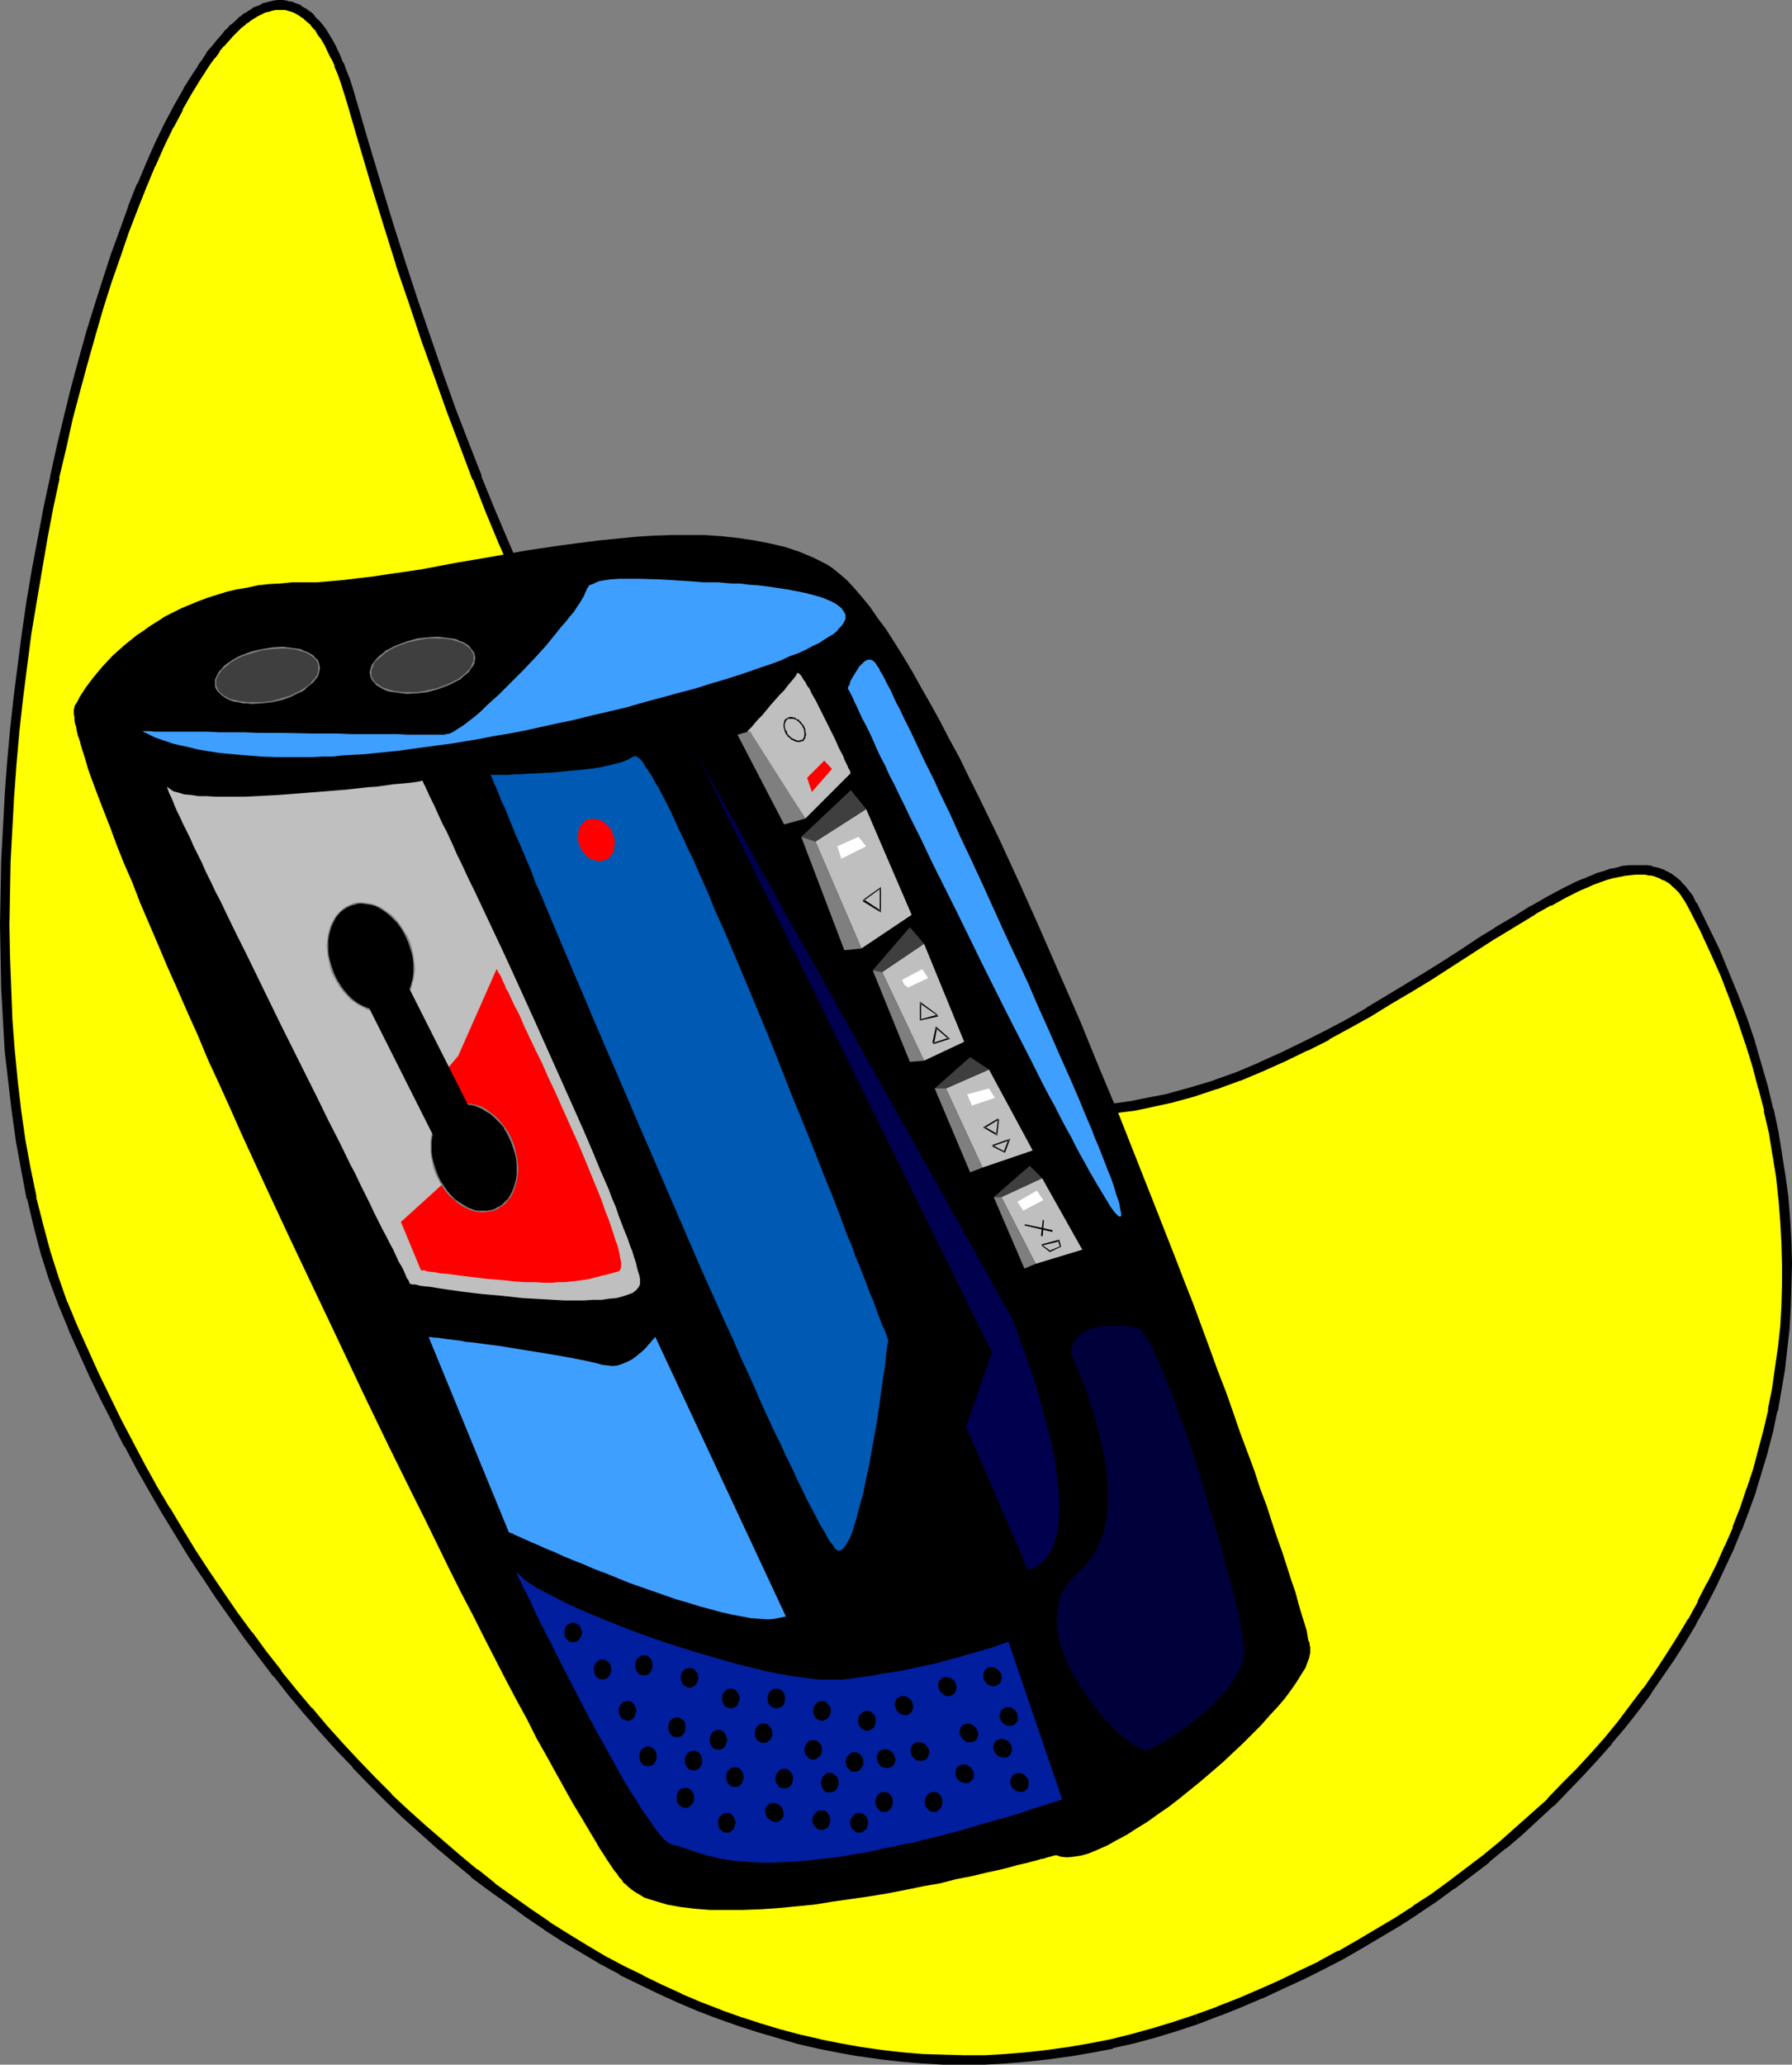 <?xml version="1.0" encoding="UTF-8" standalone="no"?>
<svg
   version="1.0"
   width="129.766mm"
   height="149.466mm"
   id="svg90"
   sodipodi:docname="Pocket Cassette Recorder 3.wmf"
   xmlns:inkscape="http://www.inkscape.org/namespaces/inkscape"
   xmlns:sodipodi="http://sodipodi.sourceforge.net/DTD/sodipodi-0.dtd"
   xmlns="http://www.w3.org/2000/svg"
   xmlns:svg="http://www.w3.org/2000/svg">
  <rect width="100%" height="100%" fill="#808080" stroke="none"/>
  <sodipodi:namedview
     id="namedview90"
     pagecolor="#ffffff"
     bordercolor="#000000"
     borderopacity="0.25"
     inkscape:showpageshadow="2"
     inkscape:pageopacity="0.0"
     inkscape:pagecheckerboard="0"
     inkscape:deskcolor="#d1d1d1"
     inkscape:document-units="mm" />
  <defs
     id="defs1">
    <pattern
       id="WMFhbasepattern"
       patternUnits="userSpaceOnUse"
       width="6"
       height="6"
       x="0"
       y="0" />
  </defs>
  <path
     style="fill:#ffff00;fill-opacity:1;fill-rule:evenodd;stroke:none"
     d="m 327.563,552.469 -5.818,1.939 -5.818,1.777 -5.818,1.616 -5.818,1.454 -5.818,1.131 -5.818,0.97 -5.818,0.808 -5.818,0.646 -5.656,0.485 -5.818,0.323 h -5.656 l -5.818,-0.162 -5.656,-0.162 -5.656,-0.485 -5.656,-0.646 -5.656,-0.808 -5.656,-0.97 -5.494,-1.131 -5.656,-1.293 -5.494,-1.454 -5.494,-1.616 -5.494,-1.777 -5.333,-1.939 -5.494,-2.262 -5.333,-2.262 -5.333,-2.262 -5.171,-2.585 -5.333,-2.747 -5.171,-2.747 -5.171,-3.07 -5.01,-3.07 -5.171,-3.232 -5.01,-3.393 -5.01,-3.555 -4.848,-3.717 -5.01,-3.717 -4.686,-3.878 -4.848,-4.04 -4.686,-4.201 -4.525,-4.201 -4.686,-4.363 -4.525,-4.524 -4.525,-4.686 -4.363,-4.848 -4.363,-4.686 -4.202,-5.009 -4.202,-5.009 -4.202,-5.171 -4.04,-5.332 -4.04,-5.332 -4.04,-5.332 -3.717,-5.656 -3.878,-5.656 -3.717,-5.656 -3.555,-5.817 -3.555,-5.817 -3.555,-6.14 -3.394,-5.979 -3.232,-6.14 -3.232,-6.14 -3.232,-6.302 -3.07,-6.464 -2.909,-6.302 -2.909,-6.625 -2.586,-6.625 -2.586,-6.787 -2.262,-7.271 -1.939,-7.271 -1.939,-7.595 -1.454,-7.756 -1.454,-7.918 -1.131,-7.918 -0.97,-8.241 -0.808,-8.403 -0.646,-8.403 -0.485,-8.564 -0.162,-8.726 -0.162,-8.726 0.162,-8.726 0.162,-8.887 0.485,-8.887 0.485,-8.887 0.646,-8.887 0.808,-8.887 0.97,-8.887 1.131,-8.887 1.131,-8.726 1.293,-8.726 1.454,-8.726 1.616,-8.564 1.616,-8.403 1.778,-8.403 1.778,-8.079 1.939,-8.079 1.939,-7.918 2.101,-7.756 2.101,-7.433 2.262,-7.433 2.262,-7.11 2.262,-6.787 2.262,-6.625 2.424,-6.464 2.424,-6.14 2.424,-5.817 2.586,-5.494 2.424,-5.171 2.586,-4.848 2.586,-4.524 2.586,-4.201 1.293,-1.939 1.131,-1.939 1.293,-1.777 1.293,-1.616 1.293,-1.616 1.293,-1.454 1.131,-1.293 1.293,-1.293 1.293,-1.131 1.293,-0.97 1.131,-0.97 1.293,-0.808 1.131,-0.808 1.293,-0.485 1.131,-0.485 1.293,-0.323 1.131,-0.323 h 1.131 1.293 1.131 l 1.131,0.323 1.131,0.485 0.97,0.485 1.131,0.646 1.131,0.808 0.97,0.808 1.131,1.131 0.97,1.131 0.97,1.454 0.97,1.454 0.97,1.616 0.97,1.777 0.97,1.939 0.808,2.101 0.808,2.262 0.97,2.424 0.808,2.424 0.808,2.747 3.394,11.634 3.394,11.473 3.394,10.988 3.394,10.826 3.555,10.342 3.394,10.18 3.394,9.857 3.555,9.695 3.394,9.21 3.555,9.049 3.555,8.726 3.555,8.403 3.394,8.241 3.555,7.918 3.555,7.595 3.555,7.433 3.555,7.271 3.555,6.787 3.555,6.625 3.555,6.464 3.717,6.14 3.555,5.817 3.555,5.656 3.555,5.494 3.555,5.171 3.555,5.009 3.717,4.848 3.555,4.524 3.555,4.363 3.555,4.201 3.717,3.878 3.555,3.717 3.555,3.555 3.555,3.393 3.555,3.07 3.717,3.07 3.555,2.747 3.394,2.585 3.717,2.424 3.555,2.262 3.555,2.101 3.555,1.939 3.394,1.777 3.555,1.616 3.555,1.454 3.555,1.293 3.555,1.131 3.394,1.131 3.555,0.808 3.394,0.808 3.394,0.646 3.555,0.485 3.394,0.323 3.394,0.323 h 3.394 3.394 3.394 l 3.394,-0.162 3.394,-0.323 6.626,-0.97 3.232,-0.646 6.464,-1.293 6.464,-1.777 6.464,-2.101 6.302,-2.262 6.141,-2.424 5.979,-2.747 6.141,-2.909 5.818,-3.07 5.656,-3.07 5.818,-3.232 5.494,-3.393 5.333,-3.232 5.333,-3.232 5.171,-3.232 5.01,-3.232 4.848,-3.232 2.424,-1.454 2.424,-1.454 4.525,-2.747 4.363,-2.747 4.363,-2.424 4.04,-2.101 4.04,-1.939 1.939,-0.97 1.778,-0.646 1.778,-0.808 1.939,-0.646 1.778,-0.485 1.616,-0.323 1.616,-0.323 1.616,-0.323 h 1.616 1.454 1.454 l 1.293,0.323 1.454,0.323 1.293,0.485 1.293,0.485 1.131,0.646 1.293,0.97 0.97,0.97 1.131,1.131 0.97,1.293 0.97,1.454 0.808,1.454 3.232,6.464 2.909,6.14 2.747,6.302 2.586,6.302 2.262,6.14 2.101,6.302 1.939,6.14 1.616,6.14 1.616,6.14 1.293,6.14 0.97,6.14 0.97,5.979 0.646,6.14 0.485,5.817 0.323,5.979 0.323,5.979 -0.162,5.817 -0.162,5.817 -0.323,5.817 -0.646,5.656 -0.646,5.817 -0.97,5.656 -0.97,5.494 -1.293,5.494 -1.454,5.494 -1.454,5.494 -1.778,5.332 -1.939,5.332 -1.939,5.332 -2.262,5.171 -2.262,5.171 -2.424,5.009 -2.586,5.009 -2.747,4.848 -2.909,5.009 -3.07,4.848 -3.07,4.686 -3.394,4.524 -3.394,4.686 -3.555,4.524 -3.555,4.363 -3.878,4.363 -3.878,4.201 -4.04,4.201 -4.04,4.201 -4.202,3.878 -4.363,4.04 -4.525,3.717 -4.525,3.717 -4.686,3.717 -4.686,3.555 -4.848,3.393 -5.01,3.393 -5.01,3.232 -5.171,3.07 -5.171,3.07 -5.333,3.07 -5.333,2.747 -5.494,2.747 -5.494,2.585 -5.656,2.424 -5.656,2.424 -5.656,2.424 z"
     id="path1" />
  <path
     style="fill:#000000;fill-opacity:1;fill-rule:evenodd;stroke:none"
     d="m 327.24,551.176 -5.818,1.939 v 0 l -5.818,1.777 -5.818,1.616 v 0 l -5.818,1.454 v 0 l -5.818,1.131 -5.656,0.97 v 0 l -5.818,0.808 v 0 l -5.656,0.646 -5.818,0.485 v 0 l -5.656,0.323 v 0 h -5.656 l -5.818,-0.162 h 0.162 l -5.818,-0.162 h 0.162 l -5.818,-0.485 -5.656,-0.646 h 0.162 l -5.656,-0.808 v 0 l -5.494,-0.97 -5.656,-1.131 h 0.162 l -5.656,-1.293 v 0 l -5.494,-1.454 -5.333,-1.616 -5.494,-1.777 v 0 l -5.494,-1.939 h 0.162 l -5.494,-2.101 v 0 l -5.333,-2.262 h 0.162 l -5.333,-2.424 -5.333,-2.585 h 0.162 l -5.333,-2.585 v 0 l -5.171,-2.747 v 0 l -5.171,-3.07 -5.01,-3.07 -5.171,-3.232 h 0.162 l -5.01,-3.393 -5.01,-3.555 -5.01,-3.555 h 0.162 l -4.848,-3.878 v 0.162 l -4.848,-4.04 v 0 l -4.686,-4.04 -4.686,-4.04 v 0 l -4.686,-4.201 -4.686,-4.363 h 0.162 l -4.525,-4.524 -4.525,-4.686 v 0 l -4.363,-4.686 v 0 l -4.363,-4.848 -4.202,-5.009 v 0.162 l -4.202,-5.009 -4.202,-5.171 h 0.162 l -4.202,-5.332 -3.878,-5.332 v 0.162 l -4.04,-5.494 -3.878,-5.656 -3.717,-5.494 v 0 l -3.717,-5.656 -3.555,-5.817 -3.555,-5.979 v 0.162 l -3.555,-5.979 -3.394,-6.14 -3.232,-6.14 v 0 l -3.232,-6.14 v 0 l -3.07,-6.302 -3.07,-6.302 -2.909,-6.464 -2.909,-6.464 v 0 l -2.747,-6.625 v 0.162 l -2.424,-6.948 v 0 l -2.262,-7.11 -1.939,-7.271 v 0 l -1.939,-7.595 0.162,0.162 -1.616,-7.756 -1.454,-7.918 v 0 l -1.131,-7.918 -0.97,-8.241 v 0 l -0.808,-8.403 v 0.162 l -0.646,-8.564 -0.323,-8.564 -0.323,-8.564 v 0 l -0.162,-8.726 0.162,-8.726 0.162,-8.887 v 0.162 l 0.485,-9.049 0.485,-8.887 v 0.162 l 0.646,-8.887 0.808,-9.049 0.97,-8.726 v 0 l 1.131,-8.887 1.131,-8.726 1.454,-8.726 1.454,-8.564 v 0 l 1.454,-8.564 1.616,-8.564 1.778,-8.241 h -0.162 l 1.939,-8.079 1.778,-8.079 2.101,-7.918 2.101,-7.756 v 0 l 2.101,-7.433 2.101,-7.271 2.262,-7.11 v 0 l 2.424,-6.948 2.262,-6.625 2.424,-6.302 v 0 l 2.424,-6.14 v 0 l 2.424,-5.817 v 0.162 l 2.424,-5.494 2.586,-5.332 v 0.162 l 2.586,-4.848 h -0.162 l 2.586,-4.524 v 0 l 2.586,-4.201 1.293,-1.939 -0.162,0.162 1.293,-1.939 1.293,-1.777 v 0.162 l 1.293,-1.777 h -0.162 l 1.293,-1.616 v 0.162 l 1.293,-1.454 1.293,-1.454 -0.162,0.162 1.293,-1.293 v 0 l 1.131,-1.131 1.293,-0.97 h -0.162 l 1.293,-0.808 h -0.162 L 69.65,5.009 70.942,4.201 70.781,4.363 72.074,3.717 h -0.162 l 1.293,-0.485 -0.323,0.162 1.293,-0.323 h -0.162 l 1.293,-0.323 h -0.162 1.131 -0.162 1.293 -0.162 1.131 -0.323 l 1.131,0.323 v 0 l 1.131,0.323 h -0.162 l 1.131,0.485 h -0.162 l 1.131,0.646 h -0.162 l 1.131,0.646 h -0.162 l 1.131,0.97 -0.162,-0.162 1.131,0.97 h -0.162 L 86.133,8.241 V 8.079 l 0.808,1.454 1.131,1.454 -0.162,-0.162 0.97,1.616 v 0 l 0.808,1.777 v 0 l 0.97,1.939 v -0.162 l 0.97,2.101 h -0.162 l 0.97,2.262 v 0 l 0.808,2.262 v 0 l 0.808,2.585 0.808,2.585 3.394,11.634 3.394,11.473 3.394,10.988 3.394,10.826 v 0.162 l 3.555,10.342 3.394,10.18 3.555,9.857 3.394,9.534 3.555,9.372 v 0 l 3.394,9.049 h 0.162 l 3.394,8.726 3.555,8.564 3.555,8.079 3.555,7.918 v 0.162 l 3.555,7.595 3.555,7.433 2.262,-1.131 -3.394,-7.433 -3.717,-7.595 v 0 l -3.394,-7.918 -3.555,-8.241 -3.555,-8.403 -3.555,-8.726 h 0.162 l -3.555,-9.049 v 0 l -3.555,-9.211 -3.394,-9.534 -3.394,-9.857 -3.555,-10.342 -3.394,-10.342 v 0 l -3.394,-10.665 -3.394,-11.15 -3.394,-11.311 -3.394,-11.634 -0.808,-2.747 -0.808,-2.585 v 0 l -0.97,-2.424 v 0 l -0.808,-2.262 h -0.162 l -0.808,-2.101 v 0 L 92.112,13.089 v -0.162 l -0.97,-1.777 v 0 L 90.173,9.534 v 0 L 89.203,7.918 88.234,6.625 88.072,6.464 87.102,5.332 h -0.162 L 85.971,4.201 V 4.04 L 84.84,3.07 h -0.162 L 83.709,2.262 H 83.547 L 82.416,1.616 V 1.454 L 81.285,0.97 h -0.162 L 79.992,0.485 v 0 L 78.861,0.323 78.538,0.162 77.406,0 v 0 h -1.293 -0.162 l -1.131,0.162 v 0 l -1.293,0.323 v 0 L 72.235,0.808 H 72.074 L 70.942,1.454 v 0 l -1.293,0.485 h -0.162 l -1.131,0.808 -1.293,0.808 h -0.162 l -1.131,0.97 h -0.162 l -1.131,1.131 -1.293,1.131 h -0.162 L 61.893,8.079 h -0.162 l -1.131,1.454 -1.293,1.454 v 0 l -1.293,1.616 v 0 l -1.454,1.616 v 0.162 l -1.131,1.777 -1.293,1.777 v 0.162 l -1.293,1.939 -2.586,4.04 v 0.162 l -2.586,4.524 v 0 l -2.586,4.848 v 0 l -2.586,5.332 -2.424,5.494 v 0 l -2.424,5.817 h -0.162 l -2.424,6.14 v 0.162 l -2.262,6.302 -2.424,6.625 -2.262,6.948 v 0 l -2.262,7.11 -2.262,7.271 -2.101,7.595 v 0 l -2.101,7.756 -1.939,7.918 -1.939,8.079 -1.778,8.079 v 0.162 l -1.778,8.241 -1.616,8.564 -1.616,8.564 v 0 l -1.454,8.564 -1.293,8.887 -1.131,8.726 -1.131,8.887 v 0 l -0.97,8.887 -0.808,8.887 -0.646,8.887 v 0.162 l -0.485,8.887 -0.485,8.887 v 0 L 0.162,244.321 0,253.046 l 0.162,8.726 v 0.162 l 0.162,8.564 0.485,8.564 0.485,8.564 v 0 l 0.97,8.403 v 0 l 0.97,8.241 1.131,8.079 v 0 l 1.454,7.918 1.454,7.756 h 0.162 l 1.778,7.595 v 0 l 1.939,7.433 2.262,7.11 v 0 l 2.586,6.948 v 0 l 2.747,6.625 v 0.162 l 2.909,6.464 2.909,6.464 3.07,6.302 3.232,6.302 v 0.162 l 3.07,6.14 h 0.162 l 3.232,6.14 3.394,5.979 3.555,6.14 v 0 l 3.555,5.817 3.555,5.817 3.717,5.656 0.162,0.162 3.717,5.656 3.878,5.494 3.878,5.494 v 0 l 4.04,5.332 4.04,5.332 h 0.162 l 4.04,5.171 4.202,5.009 v 0 l 4.363,5.009 4.363,4.848 v 0 l 4.525,4.686 v 0.162 l 4.363,4.524 4.525,4.524 v 0 l 4.686,4.524 4.686,4.201 v 0 l 4.686,4.201 4.848,4.04 v 0 l 4.686,3.878 v 0.162 l 5.01,3.717 v 0 l 5.01,3.555 4.848,3.555 5.01,3.393 0.162,0.162 5.01,3.232 5.171,3.07 5.171,3.07 v 0 l 5.171,2.747 v 0.162 l 5.333,2.585 v 0 l 5.333,2.585 5.333,2.424 v 0 l 5.333,2.262 v 0 l 5.494,2.101 v 0 l 5.494,1.939 v 0 l 5.494,1.777 5.494,1.616 5.494,1.616 v 0 l 5.656,1.293 v 0 l 5.656,1.131 5.494,0.97 h 0.162 l 5.656,0.808 v 0 l 5.656,0.646 5.656,0.485 h 0.162 l 5.656,0.323 v 0 h 5.818 5.656 v 0 l 5.818,-0.323 v 0 l 5.818,-0.485 5.818,-0.646 v 0 l 5.818,-0.808 h 0.162 l 5.656,-0.97 5.979,-1.131 v -0.162 l 5.818,-1.293 v 0 l 5.979,-1.616 5.818,-1.777 v 0 l 5.818,-1.939 z"
     id="path2" />
  <path
     style="fill:#000000;fill-opacity:1;fill-rule:evenodd;stroke:none"
     d="m 150.611,179.686 3.555,7.11 v 0 l 3.555,6.948 v 0 l 3.555,6.625 3.555,6.302 v 0.162 l 3.717,6.14 3.555,5.979 3.555,5.656 3.555,5.332 v 0.162 l 3.555,5.171 3.717,5.009 v 0 l 3.555,4.848 3.555,4.524 h 0.162 l 3.555,4.363 v 0.162 l 3.555,4.04 h 0.162 l 3.555,3.878 3.555,3.878 v 0 l 3.555,3.555 v 0 l 3.717,3.393 v 0 l 3.555,3.232 v 0 l 3.717,2.909 v 0.162 l 3.555,2.747 3.394,2.585 h 0.162 l 3.555,2.424 v 0 l 3.555,2.262 3.717,2.101 v 0 l 3.555,1.939 v 0.162 l 3.555,1.777 3.555,1.616 v 0 l 3.555,1.454 v 0 l 3.555,1.293 h 0.162 l 3.394,1.131 3.555,1.131 v 0 l 3.555,0.808 v 0.162 l 3.555,0.646 v 0 l 3.394,0.646 3.555,0.485 v 0 l 3.394,0.323 3.394,0.323 h 0.162 3.394 3.394 3.394 v 0 l 3.394,-0.162 h 0.162 l 3.232,-0.323 h 0.162 l 6.626,-0.808 v 0 l 3.232,-0.646 6.626,-1.454 h 0.162 l 6.464,-1.777 6.302,-2.101 h 0.162 l 6.141,-2.262 h 0.162 l 6.141,-2.585 v 0 l 6.141,-2.747 5.979,-2.909 h 0.162 l 5.818,-2.909 v -0.162 l 5.656,-3.07 5.818,-3.232 v 0 l 5.494,-3.393 5.494,-3.232 5.333,-3.232 5.01,-3.232 5.01,-3.232 5.01,-3.232 2.262,-1.454 2.424,-1.454 4.525,-2.747 4.525,-2.747 h -0.162 l 4.363,-2.424 v 0.162 l 4.04,-2.262 v 0 l 3.878,-1.939 1.939,-0.808 v 0 l 1.778,-0.808 v 0 l 1.778,-0.646 1.778,-0.646 v 0 l 1.778,-0.485 v 0 l 1.616,-0.323 v 0 l 1.616,-0.323 h -0.162 l 1.616,-0.162 1.454,-0.162 v 0 h 1.454 v 0 h 1.293 -0.162 l 1.454,0.323 -0.162,-0.162 1.454,0.323 h -0.162 l 1.293,0.485 v 0 l 1.131,0.646 v -0.162 l 1.131,0.646 v 0 l 1.131,0.808 h -0.162 l 1.131,0.97 -0.162,-0.162 1.131,1.131 v 0 l 0.97,1.293 -0.162,-0.162 0.97,1.454 v 0 l 0.808,1.454 v 0 l 3.232,6.302 2.909,6.302 v 0 l 2.747,6.14 2.424,6.302 v 0 l 2.262,6.14 2.101,6.302 v -0.162 l 1.939,6.302 1.616,6.14 v -0.162 l 1.616,6.14 h -0.162 l 1.454,6.14 0.97,6.14 v -0.162 l 0.97,5.979 0.646,6.14 v -0.162 l 0.485,5.979 v 0 l 0.323,5.979 0.162,5.817 v 0 5.817 0 l -0.162,5.817 -0.323,5.817 v -0.162 l -0.646,5.817 v -0.162 l -0.808,5.656 -0.808,5.656 v 0 l -1.131,5.656 0.162,-0.162 -1.293,5.494 -1.454,5.494 v 0 l -1.454,5.494 -1.778,5.332 v -0.162 l -1.778,5.332 -2.101,5.332 h 0.162 l -2.262,5.171 v -0.162 l -2.262,5.171 -2.586,5.171 v -0.162 l -2.586,5.009 h 0.162 l -2.747,5.009 v -0.162 l -2.909,4.848 -3.07,4.848 v 0 l -3.07,4.686 -3.232,4.686 v -0.162 l -3.555,4.686 -3.394,4.524 v 0 l -3.555,4.363 v 0 l -3.878,4.363 -3.878,4.201 v 0 l -4.04,4.04 -4.04,4.201 h 0.162 l -4.363,3.878 v 0 l -4.363,3.878 -4.363,3.878 v 0 l -4.525,3.717 v 0 l -4.686,3.555 -4.686,3.555 v 0 l -4.848,3.555 -5.01,3.232 h 0.162 l -5.01,3.232 -5.171,3.07 -5.171,3.07 v 0 l -5.333,3.07 v -0.162 l -5.333,2.909 h 0.162 l -5.494,2.585 -5.656,2.747 -5.494,2.424 v 0 l -5.656,2.424 -5.818,2.262 h 0.162 l -5.818,2.101 0.808,2.585 5.818,-2.262 h 0.162 l 5.656,-2.262 5.656,-2.424 h 0.162 l 5.494,-2.585 5.656,-2.585 5.494,-2.747 v 0 l 5.333,-2.747 v 0 l 5.333,-3.07 v 0 l 5.171,-3.07 5.171,-3.07 5.01,-3.232 0.162,-0.162 4.848,-3.232 4.848,-3.555 h 0.162 l 4.686,-3.555 4.686,-3.555 v -0.162 l 4.525,-3.717 h 0.162 l 4.363,-3.717 4.363,-4.04 v 0 l 4.202,-3.878 h 0.162 l 4.04,-4.201 4.04,-4.201 v 0 l 3.878,-4.201 3.878,-4.363 v -0.162 l 3.717,-4.363 v 0 l 3.555,-4.524 3.394,-4.524 v -0.162 l 3.232,-4.686 3.232,-4.686 v 0 l 3.07,-4.848 2.909,-4.848 v -0.162 l 2.747,-4.848 v 0 l 2.586,-5.009 v 0 l 2.424,-5.171 2.424,-5.171 v 0 l 2.101,-5.171 0.162,-0.162 1.939,-5.171 1.939,-5.332 v -0.162 l 1.616,-5.332 1.616,-5.332 v -0.162 l 1.454,-5.494 1.131,-5.494 h 0.162 l 0.97,-5.656 v 0 l 0.97,-5.656 0.646,-5.817 v 0 l 0.646,-5.656 v -0.162 l 0.323,-5.656 0.162,-5.817 v -0.162 l 0.162,-5.817 v -0.162 l -0.162,-5.817 -0.323,-5.979 v 0 l -0.485,-5.979 v -0.162 l -0.808,-5.979 -0.97,-5.979 v -0.162 l -0.97,-5.979 -1.293,-6.14 -0.162,-0.162 -1.454,-6.14 v 0 l -1.778,-6.14 -1.778,-6.14 v -0.162 l -2.101,-6.14 -2.424,-6.302 v 0 l -2.586,-6.302 -2.586,-6.302 v 0 l -3.07,-6.302 -3.07,-6.302 h -0.162 l -0.808,-1.616 v -0.162 l -0.97,-1.293 -0.162,-0.162 -0.97,-1.293 v 0 l -1.131,-1.131 v -0.162 l -1.131,-0.97 -0.162,-0.162 -1.131,-0.808 -0.162,-0.162 -1.131,-0.646 h -0.162 l -1.131,-0.646 h -0.162 l -1.293,-0.485 h -0.162 l -1.454,-0.323 v -0.162 l -1.454,-0.162 h -0.162 -1.454 v 0 h -1.454 -0.162 -1.616 l -1.616,0.162 h -0.162 l -1.616,0.485 v 0 l -1.616,0.323 h -0.162 l -1.778,0.646 v 0 l -1.778,0.485 -1.778,0.808 h -0.162 l -1.778,0.808 h -0.162 l -1.939,0.808 -3.878,1.939 v 0 l -4.202,2.262 v 0 l -4.202,2.424 h -0.162 l -4.363,2.747 -4.686,2.747 -2.262,1.454 -2.424,1.454 -4.848,3.232 -5.01,3.232 -5.171,3.232 -5.333,3.232 -5.333,3.232 -5.656,3.393 h 0.162 l -5.656,3.232 -5.818,3.07 v 0 l -5.818,2.909 v 0 l -5.979,2.909 -6.141,2.747 h 0.162 l -6.141,2.585 v 0 l -6.302,2.262 h 0.162 l -6.464,1.939 -6.464,1.777 h 0.162 l -6.626,1.293 -3.232,0.646 h 0.162 l -6.787,0.97 h 0.162 l -3.394,0.323 h 0.162 l -3.394,0.162 v 0 h -3.394 -3.394 0.162 l -3.394,-0.162 v 0 l -3.394,-0.162 -3.394,-0.485 v 0 l -3.394,-0.485 -3.555,-0.485 h 0.162 l -3.555,-0.808 0.162,0.162 -3.555,-0.97 v 0 l -3.394,-0.97 -3.555,-1.131 h 0.162 l -3.555,-1.454 v 0.162 l -3.394,-1.454 v 0 l -3.555,-1.616 -3.555,-1.777 v 0 l -3.394,-1.939 v 0 l -3.555,-2.101 -3.555,-2.262 v 0.162 l -3.555,-2.424 h 0.162 l -3.555,-2.747 -3.555,-2.747 v 0.162 l -3.717,-3.07 h 0.162 l -3.717,-3.07 v 0 l -3.555,-3.393 h 0.162 l -3.555,-3.555 v 0.162 l -3.717,-3.717 -3.555,-3.878 h 0.162 l -3.717,-4.201 v 0 l -3.555,-4.363 v 0 l -3.555,-4.524 -3.555,-4.848 v 0.162 l -3.555,-5.009 -3.555,-5.332 v 0.162 l -3.555,-5.494 -3.555,-5.656 -3.555,-5.979 -3.717,-6.14 v 0.162 l -3.555,-6.464 -3.555,-6.625 h 0.162 l -3.717,-6.787 v 0 l -3.555,-7.11 z"
     id="path3" />
  <path
     style="fill:#000000;fill-opacity:1;fill-rule:evenodd;stroke:none"
     d="m 288.94,507.547 v 0 l -0.162,0.162 h -0.485 l -0.323,0.162 -0.646,0.162 -0.646,0.162 -0.97,0.323 -0.97,0.162 -0.97,0.323 -1.293,0.323 -1.131,0.323 -1.454,0.323 -1.454,0.323 -1.616,0.485 -3.232,0.808 -3.717,0.808 -4.04,0.97 -4.202,0.808 -4.363,1.131 -4.686,0.808 -4.686,0.97 -5.01,0.97 -4.848,0.808 -10.181,1.454 -5.01,0.808 -5.01,0.485 -5.01,0.485 -4.848,0.323 -4.686,0.162 h -4.686 -4.363 l -4.04,-0.323 -4.04,-0.485 -1.778,-0.323 -1.778,-0.323 -1.616,-0.485 -1.616,-0.485 -1.616,-0.485 -1.454,-0.485 -1.293,-0.808 -1.131,-0.646 -1.131,-0.808 -0.97,-0.808 -0.485,-0.485 -0.646,-0.485 -0.485,-0.808 -0.646,-0.646 -0.646,-0.97 -0.808,-0.97 -0.646,-0.97 -1.616,-2.424 -0.808,-1.293 -0.97,-1.454 -0.808,-1.454 -1.939,-3.232 -2.101,-3.555 -2.262,-3.717 -2.262,-4.04 -2.424,-4.363 -2.586,-4.686 -2.747,-4.848 -2.586,-5.171 -2.909,-5.332 -2.909,-5.494 -2.909,-5.656 -3.07,-5.979 -3.07,-6.14 -3.232,-6.14 -3.232,-6.464 -3.232,-6.625 -3.232,-6.625 -3.394,-6.787 -6.787,-13.735 -6.787,-14.058 -6.787,-14.381 -13.574,-28.601 -6.626,-14.22 -6.464,-14.058 -3.07,-6.948 -3.07,-6.787 -3.07,-6.625 -2.747,-6.625 -2.909,-6.464 -2.747,-6.302 -2.747,-6.14 -2.586,-6.14 -2.424,-5.656 -2.424,-5.656 -2.101,-5.494 -2.262,-5.171 -1.939,-4.848 -1.778,-4.848 -1.778,-4.524 -1.616,-4.201 -1.454,-3.878 -1.293,-3.555 -0.485,-1.777 -0.485,-1.616 -0.485,-1.454 -0.485,-1.616 -0.323,-1.293 -0.485,-1.293 -0.323,-1.293 -0.162,-1.131 -0.323,-0.97 -0.162,-0.97 v -0.808 l -0.162,-0.808 v -0.646 -0.646 l 0.162,-0.323 v -0.485 l 0.808,-1.293 0.646,-1.293 1.778,-2.747 2.101,-2.747 2.424,-2.909 2.747,-2.909 3.07,-2.747 3.394,-2.747 1.939,-1.293 1.778,-1.293 2.101,-1.293 1.939,-1.293 2.262,-1.131 2.262,-1.131 4.686,-1.939 2.586,-0.97 2.586,-0.808 2.586,-0.808 2.747,-0.646 2.909,-0.485 2.909,-0.646 3.07,-0.323 3.07,-0.162 3.232,-0.323 h 3.394 3.394 l 3.717,-0.323 3.717,-0.323 3.878,-0.485 4.202,-0.485 4.202,-0.646 4.525,-0.646 4.363,-0.646 9.373,-1.777 9.534,-1.616 9.858,-1.777 9.858,-1.454 10.019,-1.293 5.01,-0.485 4.848,-0.485 4.848,-0.323 4.848,-0.162 h 4.686 4.686 l 4.686,0.323 4.363,0.485 4.363,0.646 4.202,0.808 4.202,0.97 3.878,1.293 3.878,1.616 3.555,1.777 0.808,0.485 0.97,0.646 1.778,1.454 2.101,1.777 1.939,2.101 2.101,2.424 2.262,2.747 2.101,3.07 2.424,3.232 2.262,3.555 2.424,3.878 2.424,4.04 2.424,4.363 2.586,4.524 2.586,4.686 2.586,5.009 2.747,5.009 2.586,5.332 2.747,5.494 2.747,5.656 2.747,5.656 2.747,5.979 2.747,5.979 2.747,6.14 2.747,6.14 5.494,12.604 5.656,12.927 5.333,13.089 5.494,13.089 5.171,13.089 5.171,13.089 5.01,12.765 2.424,6.302 2.424,6.14 2.262,6.14 2.262,6.14 2.101,5.817 2.262,5.817 1.939,5.494 1.939,5.656 1.939,5.171 1.939,5.171 1.616,5.009 1.778,4.686 1.454,4.524 1.454,4.363 1.454,4.04 1.293,4.04 1.131,3.555 1.131,3.232 0.808,3.07 0.808,2.747 0.808,2.585 0.646,2.101 0.162,0.97 0.162,0.97 0.162,0.808 0.323,0.646 v 0.646 l 0.162,0.485 v 0.485 0.323 0.808 l -0.162,0.646 -0.162,0.808 -0.323,0.808 -0.646,1.777 -1.131,1.777 -1.293,2.101 -1.454,2.101 -1.778,2.424 -1.939,2.262 -2.262,2.424 -2.262,2.585 -2.424,2.424 -2.586,2.585 -2.747,2.585 -2.747,2.585 -5.818,5.009 -5.979,4.848 -2.909,2.262 -3.07,2.101 -2.909,2.101 -2.909,1.777 -2.747,1.777 -2.747,1.454 -2.586,1.454 -2.586,1.131 -2.262,0.97 -2.262,0.646 -2.101,0.323 -1.778,0.162 -1.616,-0.162 z"
     id="path4" />
  <path
     style="fill:#bfbfbf;fill-opacity:1;fill-rule:evenodd;stroke:none"
     d="m 115.544,213.619 h -0.162 l -0.485,0.162 -0.97,0.162 -1.131,0.162 -1.454,0.162 -1.778,0.162 -1.939,0.162 -2.262,0.323 -2.262,0.323 -2.586,0.162 -2.747,0.323 -2.909,0.323 -5.979,0.485 -6.141,0.485 -6.302,0.485 -6.141,0.323 -3.07,0.162 H 64.317 61.57 58.984 l -2.424,-0.162 h -2.262 l -2.101,-0.323 -1.778,-0.162 -1.616,-0.485 -1.293,-0.323 -0.97,-0.646 -0.646,-0.485 -0.162,-0.162 v 0 0.162 l 0.162,0.485 0.162,0.485 0.323,0.808 0.485,0.97 0.485,1.131 0.485,1.293 0.646,1.454 0.808,1.616 0.808,1.777 0.97,1.939 0.97,1.939 0.97,2.262 1.131,2.262 1.131,2.262 1.131,2.585 1.293,2.585 1.293,2.747 1.454,2.747 1.293,2.747 2.909,5.979 3.07,6.14 3.07,6.302 6.302,12.927 6.464,12.927 3.232,6.464 3.07,6.302 3.07,5.979 2.909,5.979 1.454,2.747 1.293,2.747 1.293,2.585 1.293,2.585 1.131,2.424 1.131,2.262 1.131,2.262 1.131,2.101 0.97,1.939 0.97,1.777 0.808,1.777 0.646,1.454 0.808,1.293 0.646,1.293 0.485,1.131 0.323,0.808 0.485,0.646 0.162,0.485 0.162,0.323 v 0.162 h 0.323 l 0.485,0.162 h 0.808 l 1.131,0.323 1.293,0.162 1.616,0.162 1.939,0.323 2.101,0.323 2.262,0.323 2.262,0.323 2.586,0.323 2.747,0.323 5.494,0.485 5.818,0.646 5.818,0.323 5.656,0.323 h 5.333 l 2.424,-0.162 h 2.424 l 2.101,-0.323 1.939,-0.162 1.778,-0.485 1.454,-0.485 1.293,-0.485 0.97,-0.808 0.646,-0.808 0.162,-0.323 0.162,-0.485 v -0.646 -0.646 l -0.162,-0.97 -0.323,-0.97 -0.323,-1.131 -0.323,-1.454 -0.485,-1.454 -0.485,-1.616 -0.646,-1.616 -0.646,-1.939 -0.808,-1.939 -1.616,-4.201 -0.808,-2.424 -0.97,-2.262 -0.97,-2.585 -1.131,-2.585 -1.131,-2.585 -2.262,-5.494 -2.424,-5.656 -2.586,-5.817 -2.747,-6.14 -2.747,-6.14 -5.494,-12.281 -5.656,-12.442 -2.747,-5.979 -2.747,-5.817 -2.586,-5.494 -2.586,-5.494 -1.293,-2.585 -1.131,-2.424 -1.131,-2.424 -1.131,-2.262 -0.97,-2.262 -0.97,-2.101 -0.97,-2.101 -0.97,-1.777 -0.808,-1.777 -0.808,-1.777 -0.646,-1.454 -0.646,-1.293 -0.646,-1.293 -0.485,-1.131 -0.485,-0.97 -0.323,-0.808 -0.323,-0.485 -0.162,-0.485 -0.162,-0.323 z"
     id="path5" />
  <path
     style="fill:#0059b2;fill-opacity:1;fill-rule:evenodd;stroke:none"
     d="m 134.289,212.003 h 2.101 0.97 2.101 l 1.293,-0.162 h 1.293 l 2.909,-0.162 3.07,-0.162 3.232,-0.162 6.787,-0.646 3.232,-0.323 3.232,-0.485 2.747,-0.646 1.293,-0.323 1.293,-0.323 0.97,-0.323 1.131,-0.485 0.808,-0.485 0.646,-0.323 0.485,-0.162 0.323,0.162 0.485,0.323 0.646,0.485 0.646,0.808 0.646,1.131 0.808,1.131 0.97,1.454 0.808,1.616 1.131,1.777 0.97,1.939 1.131,2.101 1.131,2.262 1.131,2.424 1.131,2.585 1.293,2.585 1.293,2.909 1.454,2.909 1.293,3.07 1.454,3.232 1.454,3.232 1.293,3.393 3.07,6.787 3.07,7.271 3.07,7.271 6.302,15.189 5.979,15.189 3.07,7.433 2.909,7.271 2.747,6.948 2.747,6.787 1.293,3.393 1.131,3.07 1.131,3.07 1.293,2.909 0.97,2.909 1.131,2.585 0.97,2.585 0.97,2.424 0.808,2.262 0.97,2.101 0.646,1.939 0.646,1.777 0.646,1.616 0.485,1.454 0.646,1.131 0.323,0.97 0.323,0.808 0.162,0.646 0.162,0.323 v 0.162 0.162 0.485 l -0.162,0.808 -0.162,0.97 -0.162,1.293 -0.162,1.616 -0.162,1.777 -0.323,1.939 -0.323,2.101 -0.323,2.262 -0.323,2.262 -0.323,2.585 -0.808,5.171 -1.939,10.826 -1.131,5.171 -0.485,2.585 -0.646,2.262 -0.646,2.262 -0.485,2.101 -0.646,1.939 -0.485,1.777 -0.646,1.616 -0.646,1.131 -0.646,1.131 -0.646,0.808 -0.646,0.485 -0.646,0.162 -0.323,-0.162 -0.646,-0.485 -0.485,-0.808 -0.808,-0.97 -0.808,-1.293 -0.808,-1.616 -1.131,-1.777 -0.97,-1.939 -1.293,-2.424 -1.293,-2.424 -1.293,-2.747 -1.454,-2.909 -1.454,-3.232 -1.616,-3.232 -1.616,-3.555 -1.778,-3.555 -1.778,-3.878 -1.778,-3.878 -1.778,-4.201 -1.939,-4.201 -1.939,-4.201 -1.939,-4.524 -2.101,-4.524 -2.101,-4.686 -4.202,-9.372 -4.202,-9.695 -8.565,-19.875 -4.363,-10.018 -4.202,-9.857 -4.202,-9.695 -4.04,-9.372 -1.939,-4.686 -1.939,-4.524 -1.939,-4.524 -1.778,-4.201 -1.778,-4.201 -1.778,-4.201 -1.616,-3.878 -1.616,-3.878 -1.616,-3.555 -1.293,-3.555 -1.454,-3.393 -1.293,-3.07 -1.293,-2.909 -1.131,-2.747 -0.97,-2.424 -0.97,-2.424 -0.97,-1.939 -0.646,-1.777 -0.646,-1.616 -0.646,-1.293 -0.323,-0.97 -0.323,-0.808 -0.323,-0.485 z"
     id="path6" />
  <path
     style="fill:#ff0000;fill-opacity:1;fill-rule:evenodd;stroke:none"
     d="m 165.64,235.272 0.97,-0.485 0.646,-0.646 0.485,-0.808 0.323,-1.131 0.162,-0.97 V 230.101 l -0.162,-1.131 -0.485,-1.131 -0.485,-1.131 -0.808,-0.808 -0.808,-0.808 -0.97,-0.485 -0.97,-0.485 h -0.97 -0.97 l -0.97,0.162 -0.808,0.646 -0.646,0.646 -0.485,0.808 -0.323,0.97 -0.162,1.131 v 1.131 l 0.162,1.131 0.485,1.131 0.646,1.131 0.646,0.808 0.808,0.808 0.97,0.485 0.97,0.323 0.97,0.162 h 0.97 z"
     id="path7" />
  <path
     style="fill:#3f3f3f;fill-opacity:1;fill-rule:evenodd;stroke:none"
     d="m 74.498,191.966 2.909,-0.646 2.424,-0.97 1.293,-0.646 1.131,-0.485 0.97,-0.646 0.808,-0.646 0.97,-0.808 0.646,-0.646 0.646,-0.646 0.485,-0.808 0.323,-0.808 0.162,-0.646 0.162,-0.808 -0.162,-0.646 -0.162,-0.808 -0.323,-0.646 -0.485,-0.646 -0.646,-0.485 -0.646,-0.485 -0.97,-0.485 -0.808,-0.323 -1.131,-0.323 -0.97,-0.323 -1.293,-0.162 -1.131,-0.162 h -1.293 -2.747 l -2.909,0.485 -2.747,0.646 -2.586,0.97 -1.131,0.485 -1.131,0.646 -1.131,0.646 -0.808,0.646 -0.808,0.646 -0.808,0.646 -0.485,0.808 -0.485,0.646 -0.323,0.808 -0.323,0.646 v 0.808 0.808 l 0.162,0.646 0.485,0.646 0.323,0.646 0.646,0.485 0.808,0.485 0.808,0.485 0.808,0.485 1.131,0.323 1.131,0.162 1.131,0.162 1.131,0.162 1.454,0.162 2.586,-0.162 z"
     id="path8" />
  <path
     style="fill:#7f7f7f;fill-opacity:1;fill-rule:evenodd;stroke:none"
     d="m 74.498,192.128 v 0 l 2.909,-0.646 2.586,-0.97 1.131,-0.646 1.131,-0.485 h 0.162 l 0.97,-0.646 v 0 l 0.808,-0.808 0.808,-0.646 0.808,-0.646 0.485,-0.646 0.646,-0.808 0.323,-0.808 0.162,-0.808 0.162,-0.808 -0.162,-0.808 -0.162,-0.646 -0.323,-0.808 -0.646,-0.485 -0.485,-0.646 -0.808,-0.485 v 0 l -0.808,-0.485 -0.97,-0.323 -0.97,-0.485 -1.131,-0.162 v 0 l -1.293,-0.162 -1.131,-0.162 -1.293,-0.162 -2.747,0.162 -2.909,0.485 v 0 l -2.909,0.646 -2.586,0.97 -1.131,0.485 -1.131,0.646 -0.97,0.646 v 0 l -0.97,0.646 -0.808,0.646 -0.646,0.808 -0.646,0.646 -0.485,0.808 -0.323,0.808 -0.323,0.646 v 0.808 0.808 l 0.162,0.646 0.485,0.808 v 0 l 0.485,0.485 0.646,0.646 0.646,0.485 v 0 l 0.808,0.485 0.97,0.485 0.97,0.323 1.131,0.162 h 0.162 l 1.131,0.323 h 1.131 l 1.454,0.162 2.586,-0.162 2.909,-0.323 v -0.323 l -2.909,0.323 h -2.586 -1.454 l -1.131,-0.162 -1.131,-0.162 v 0 l -1.131,-0.323 -0.97,-0.162 -0.97,-0.485 -0.808,-0.485 v 0.162 l -0.646,-0.646 -0.646,-0.485 -0.485,-0.646 0.162,0.162 -0.323,-0.646 -0.323,-0.808 v 0.162 -0.808 -0.808 0.162 l 0.323,-0.808 0.323,-0.646 h -0.162 l 0.646,-0.646 0.485,-0.808 0.808,-0.646 0.808,-0.646 0.808,-0.808 v 0.162 l 0.97,-0.646 1.131,-0.646 1.131,-0.485 2.586,-0.808 2.747,-0.808 v 0 l 2.909,-0.323 2.747,-0.162 h 1.293 l 1.131,0.162 1.293,0.162 h -0.162 l 1.131,0.323 1.131,0.323 0.808,0.323 0.808,0.485 v 0 l 0.646,0.485 0.646,0.485 0.485,0.646 v -0.162 l 0.323,0.808 0.162,0.646 v 0 0.646 0.808 -0.162 l -0.162,0.808 -0.323,0.808 v -0.162 l -0.485,0.808 -0.646,0.646 -0.646,0.808 -0.808,0.646 -0.97,0.646 v 0 l -0.97,0.646 v 0 l -1.131,0.485 -1.131,0.646 -2.586,0.808 -2.747,0.808 v 0 z"
     id="path9" />
  <path
     style="fill:#3f3f3f;fill-opacity:1;fill-rule:evenodd;stroke:none"
     d="m 116.998,189.058 2.747,-0.646 2.586,-0.97 1.293,-0.485 1.131,-0.646 0.97,-0.485 0.808,-0.646 0.808,-0.808 0.808,-0.646 0.485,-0.646 0.646,-0.808 0.323,-0.808 0.162,-0.646 v -0.808 -0.646 l -0.162,-0.646 -0.323,-0.808 -0.646,-0.646 -0.485,-0.485 -0.808,-0.485 -0.808,-0.485 -0.808,-0.323 -0.97,-0.485 -1.131,-0.162 -1.293,-0.162 -1.131,-0.162 h -1.293 -2.747 l -2.909,0.485 -2.747,0.646 -2.586,0.97 -1.293,0.485 -1.131,0.646 -0.97,0.646 -0.808,0.646 -0.808,0.646 -0.808,0.646 -0.485,0.808 -0.646,0.646 -0.162,0.808 -0.323,0.646 v 0.808 0.808 l 0.162,0.646 0.323,0.646 0.646,0.646 0.485,0.485 0.808,0.485 0.808,0.485 0.808,0.485 1.131,0.323 0.97,0.162 1.293,0.162 1.131,0.162 h 1.293 2.747 z"
     id="path10" />
  <path
     style="fill:#7f7f7f;fill-opacity:1;fill-rule:evenodd;stroke:none"
     d="m 116.998,189.381 v 0 l 2.909,-0.808 2.586,-0.97 1.131,-0.485 1.131,-0.646 0.97,-0.485 h 0.162 l 0.808,-0.808 0.808,-0.646 0.808,-0.646 0.485,-0.808 0.646,-0.808 0.323,-0.646 0.162,-0.646 0.162,-0.97 -0.162,-0.808 -0.162,-0.646 -0.485,-0.646 -0.485,-0.646 -0.485,-0.646 -0.808,-0.485 v 0 l -0.808,-0.485 -0.97,-0.323 -0.97,-0.485 -1.131,-0.162 v 0 l -1.293,-0.162 -1.131,-0.162 -1.293,-0.162 -2.747,0.162 -2.909,0.323 v 0 l -2.909,0.808 -2.586,0.97 -1.131,0.485 -1.131,0.646 v 0 l -1.131,0.485 v 0.162 l -0.808,0.646 -0.808,0.646 -0.808,0.808 -0.485,0.646 -0.646,0.808 -0.323,0.808 -0.162,0.646 -0.162,0.808 0.162,0.808 0.162,0.646 0.485,0.808 0.485,0.485 0.485,0.646 0.808,0.485 v 0 l 0.808,0.485 0.97,0.485 0.97,0.323 1.131,0.162 v 0 l 1.293,0.162 1.131,0.162 1.293,0.162 2.747,-0.162 2.909,-0.323 v -0.485 l -2.909,0.485 h -2.747 -1.293 l -1.131,-0.162 -1.293,-0.162 h 0.162 l -1.131,-0.323 -0.97,-0.323 -0.97,-0.323 -0.808,-0.485 h 0.162 l -0.808,-0.485 -0.646,-0.485 -0.485,-0.646 0.162,0.162 -0.485,-0.808 -0.162,-0.646 v 0.162 -0.808 -0.808 0.162 l 0.323,-0.808 0.323,-0.646 h -0.162 l 0.485,-0.808 0.646,-0.646 0.808,-0.646 0.808,-0.646 0.808,-0.808 v 0.162 l 0.97,-0.646 v 0 l 1.131,-0.646 1.131,-0.485 2.586,-0.97 2.909,-0.646 h -0.162 l 2.909,-0.485 h 2.747 1.293 l 1.131,0.162 1.293,0.162 h -0.162 l 1.131,0.323 0.97,0.323 0.97,0.323 0.808,0.485 v 0 l 0.646,0.485 0.646,0.485 0.485,0.646 h -0.162 l 0.485,0.646 0.162,0.646 v 0 0.646 0.808 0 l -0.323,0.646 -0.323,0.808 0.162,-0.162 -0.485,0.808 -0.646,0.646 -0.646,0.646 -0.97,0.808 -0.808,0.646 v 0 l -0.97,0.485 -1.131,0.646 -1.131,0.485 -2.586,0.97 -2.909,0.646 h 0.162 z"
     id="path11" />
  <path
     style="fill:#ff0000;fill-opacity:1;fill-rule:evenodd;stroke:none"
     d="m 125.401,288.919 10.504,-23.753 v 0 l 0.162,0.162 0.162,0.323 0.162,0.485 0.323,0.323 0.323,0.646 0.323,0.646 0.323,0.808 0.485,0.97 0.323,0.97 0.646,0.97 0.485,1.131 1.131,2.424 1.454,2.747 1.293,3.07 1.454,3.07 1.616,3.393 1.778,3.555 1.616,3.717 1.778,3.717 3.394,7.595 3.394,7.595 1.616,3.878 1.454,3.555 1.454,3.555 1.454,3.555 1.131,3.232 1.131,2.909 0.97,2.909 0.808,2.585 0.485,1.131 0.485,2.101 0.162,0.97 0.162,0.808 0.162,0.808 v 1.293 l -0.162,0.323 -0.162,0.485 -0.162,0.162 -0.323,0.162 -1.293,0.323 -1.131,0.323 -1.939,0.485 -1.939,0.485 -1.939,0.485 -0.97,0.162 -1.131,0.162 -1.293,0.162 -1.454,0.162 -1.454,0.162 h -1.778 l -1.939,0.162 h -2.101 l -2.424,-0.162 h -2.586 l -2.747,-0.162 -2.747,-0.323 -5.656,-0.485 -2.586,-0.323 -2.747,-0.323 -2.424,-0.323 -2.424,-0.323 -1.939,-0.162 -1.778,-0.323 -1.616,-0.162 -0.485,-0.162 -0.485,-0.162 h -0.323 -0.323 -0.323 v 0 l -5.494,-13.25 22.462,-20.36 -10.666,-20.522 z"
     id="path12" />
  <path
     style="fill:#000000;fill-opacity:1;fill-rule:evenodd;stroke:none"
     d="m 107.141,275.992 1.131,-0.485 0.808,-0.646 0.808,-0.808 0.808,-0.808 0.646,-0.97 0.646,-1.131 0.485,-1.131 0.323,-1.131 0.323,-1.293 0.162,-1.293 v -1.293 -1.454 l -0.162,-1.454 -0.323,-1.454 -0.323,-1.616 -0.646,-1.293 -0.485,-1.454 -0.808,-1.454 -0.808,-1.131 -0.808,-1.131 -0.97,-1.131 -0.97,-0.97 -0.97,-0.808 -1.131,-0.808 -1.131,-0.646 -1.131,-0.485 -1.131,-0.323 -1.131,-0.162 -1.131,-0.162 h -1.131 l -1.131,0.162 -1.131,0.485 -1.131,0.485 -0.808,0.646 -0.808,0.646 -0.808,0.97 -0.646,0.97 -0.646,0.97 -0.485,1.131 -0.323,1.293 -0.323,1.293 -0.162,1.293 v 1.293 1.454 l 0.162,1.454 0.323,1.454 0.323,1.454 0.646,1.454 0.485,1.454 0.808,1.293 0.808,1.293 0.808,1.131 0.97,1.131 0.97,0.97 0.97,0.808 1.131,0.646 1.131,0.646 1.131,0.485 1.131,0.323 1.131,0.323 1.131,0.162 1.131,-0.162 1.131,-0.162 z"
     id="path13" />
  <path
     style="fill:#7f7f7f;fill-opacity:1;fill-rule:evenodd;stroke:none"
     d="m 107.141,276.154 1.131,-0.485 v -0.162 l 0.97,-0.485 0.808,-0.808 0.808,-0.808 0.646,-0.97 v -0.162 l 0.646,-0.97 0.485,-1.131 0.323,-1.293 0.323,-1.131 v -0.162 l 0.162,-1.293 0.162,-1.293 -0.162,-1.454 -0.162,-1.454 v -0.162 l -0.323,-1.454 -0.323,-1.454 -0.485,-1.454 -0.646,-1.454 -0.808,-1.293 v 0 l -0.808,-1.293 v 0 l -0.808,-1.131 -0.97,-1.131 -0.97,-0.97 -1.131,-0.808 -1.131,-0.808 v 0 l -0.97,-0.646 h -0.162 l -1.131,-0.485 -1.131,-0.323 -1.131,-0.162 v 0 l -1.131,-0.162 h -1.131 l -1.131,0.162 h -0.162 l -0.97,0.485 -1.131,0.485 v 0 l -0.97,0.646 -0.808,0.808 -0.808,0.808 -0.646,0.97 v 0 l -0.646,1.131 v 0 l -0.485,1.131 -0.323,1.131 -0.323,1.293 v 0.162 l -0.162,1.293 -0.162,1.293 0.162,1.454 0.162,1.454 v 0 l 0.323,1.454 0.323,1.616 0.485,1.454 0.646,1.293 0.808,1.454 v 0 l 0.808,1.293 v 0 l 0.808,1.131 0.97,0.97 0.97,1.131 1.131,0.808 0.97,0.646 0.162,0.162 1.131,0.485 1.131,0.646 1.131,0.323 1.131,0.162 v 0 l 1.131,0.162 1.131,-0.162 1.131,-0.162 h 0.162 l 0.97,-0.323 v -0.323 l -1.131,0.323 v 0 l -1.131,0.162 -1.131,0.162 -1.131,-0.162 v 0 l -1.131,-0.323 -1.131,-0.323 -1.131,-0.485 -1.131,-0.646 0.162,0.162 -1.131,-0.808 -0.97,-0.808 -0.97,-0.97 -0.97,-1.131 -0.808,-1.131 v 0 l -0.808,-1.293 v 0.162 l -0.646,-1.293 -0.646,-1.454 -0.485,-1.454 -0.485,-1.616 -0.323,-1.293 v 0 l -0.162,-1.454 v -1.454 -1.293 l 0.162,-1.293 v 0 l 0.323,-1.293 0.323,-1.131 0.485,-1.131 v 0 l 0.646,-1.131 h -0.162 l 0.646,-0.808 0.808,-0.97 0.808,-0.646 0.97,-0.646 v 0 l 0.97,-0.485 1.131,-0.323 v 0 l 1.131,-0.323 h 1.131 l 1.131,0.162 h -0.162 l 1.293,0.162 1.131,0.323 1.131,0.485 h -0.162 l 1.131,0.646 v 0 l 1.131,0.808 0.97,0.808 0.97,0.97 0.97,0.97 0.808,1.131 v 0 l 0.808,1.293 v 0 l 0.646,1.293 0.646,1.454 0.485,1.454 0.485,1.454 0.323,1.454 v 0 l 0.162,1.454 v 1.454 1.293 l -0.162,1.293 v 0 l -0.323,1.293 -0.323,1.131 -0.485,1.131 -0.646,1.131 0.162,-0.162 -0.646,0.97 -0.808,0.808 -0.808,0.808 -0.97,0.646 v 0 l -0.97,0.485 z"
     id="path14" />
  <path
     style="fill:#000000;fill-opacity:1;fill-rule:evenodd;stroke:none"
     d="m 135.421,330.932 1.131,-0.485 0.808,-0.646 0.97,-0.808 0.808,-0.808 0.646,-0.97 0.485,-1.131 0.485,-1.131 0.323,-1.131 0.323,-1.293 0.162,-1.293 v -1.454 -1.293 l -0.162,-1.454 -0.323,-1.454 -0.323,-1.616 -0.485,-1.454 -0.646,-1.293 -0.808,-1.454 -0.808,-1.131 -0.808,-1.131 -0.97,-1.131 -0.97,-0.97 -0.97,-0.808 -1.131,-0.646 -1.131,-0.646 -1.131,-0.485 -1.131,-0.485 -1.131,-0.162 -1.131,-0.162 -1.131,0.162 -1.131,0.162 -1.131,0.323 -0.97,0.485 -0.97,0.646 -0.808,0.808 -0.808,0.808 -0.646,0.97 -0.646,0.97 -0.485,1.131 -0.323,1.293 -0.323,1.293 -0.162,1.293 v 1.293 1.454 l 0.162,1.454 0.323,1.454 0.485,1.454 0.485,1.454 0.646,1.454 0.646,1.293 0.808,1.293 0.808,1.131 0.97,1.131 0.97,0.97 1.131,0.808 0.97,0.646 1.131,0.646 1.131,0.485 1.131,0.485 1.131,0.162 1.131,0.162 1.293,-0.162 1.131,-0.162 z"
     id="path15" />
  <path
     style="fill:#7f7f7f;fill-opacity:1;fill-rule:evenodd;stroke:none"
     d="m 135.582,331.093 0.97,-0.485 v -0.162 l 0.97,-0.485 0.97,-0.808 0.646,-0.97 0.808,-0.808 v -0.162 l 0.485,-0.97 0.485,-1.131 0.323,-1.293 0.323,-1.131 v -0.162 l 0.162,-1.293 0.162,-1.454 -0.162,-1.293 -0.162,-1.454 v -0.162 l -0.323,-1.454 -0.323,-1.454 -0.485,-1.454 -0.646,-1.454 -0.646,-1.293 v 0 l -0.97,-1.293 v 0 l -0.808,-1.131 -0.97,-1.131 -0.97,-0.97 -1.131,-0.808 v 0 l -0.97,-0.808 -1.131,-0.646 v 0 l -1.131,-0.485 -1.293,-0.323 v 0 l -1.131,-0.162 -1.131,-0.162 h -1.131 l -1.131,0.323 h -0.162 l -0.97,0.323 -1.131,0.485 v 0 l -0.97,0.646 -0.808,0.808 -0.808,0.808 -0.646,0.97 v 0 l -0.646,0.97 v 0.162 l -0.485,1.131 -0.323,1.293 -0.323,1.131 v 0.162 l -0.162,1.293 v 1.293 1.454 l 0.162,1.454 v 0 l 0.323,1.454 0.323,1.616 0.485,1.293 0.646,1.454 0.808,1.454 v 0 l 0.808,1.293 v 0 l 0.808,1.131 0.97,1.131 1.131,0.808 0.97,0.97 v 0 l 1.131,0.808 0.97,0.485 h 0.162 l 1.131,0.646 1.131,0.323 v 0 l 1.131,0.162 1.131,0.162 1.293,-0.162 1.131,-0.162 v 0 l 1.131,-0.323 -0.162,-0.323 -1.131,0.323 h 0.162 l -1.131,0.162 h -1.293 -1.131 l -1.131,-0.162 h 0.162 l -1.293,-0.485 -1.131,-0.485 h 0.162 l -1.131,-0.646 -0.97,-0.646 v 0 l -1.131,-0.808 -0.97,-0.97 -0.97,-1.131 -0.808,-1.131 v 0 l -0.808,-1.293 v 0.162 l -0.646,-1.293 -0.646,-1.454 -0.485,-1.454 -0.485,-1.616 -0.323,-1.293 v 0 l -0.162,-1.454 v -1.454 -1.293 l 0.162,-1.293 v 0 l 0.323,-1.293 0.323,-1.131 0.485,-1.131 v 0 l 0.646,-1.131 v 0 l 0.485,-0.808 0.808,-0.808 0.808,-0.808 0.97,-0.646 v 0 l 1.131,-0.485 0.97,-0.323 v 0 l 1.131,-0.162 1.131,-0.162 1.131,0.162 1.131,0.162 v 0 l 1.131,0.485 1.131,0.485 v 0 l 0.97,0.646 1.131,0.646 v 0 l 0.97,0.808 0.97,0.97 0.97,0.97 0.97,1.131 h -0.162 l 0.808,1.293 v 0 l 0.646,1.293 0.646,1.454 0.485,1.454 0.485,1.454 0.323,1.454 v 0 l 0.162,1.454 v 1.293 1.454 l -0.162,1.293 v 0 l -0.323,1.293 -0.323,1.131 -0.485,1.131 -0.485,0.97 v 0 l -0.646,0.97 -0.808,0.808 -0.808,0.808 -0.97,0.646 v -0.162 l -0.97,0.646 z"
     id="path16" />
  <path
     style="fill:#000000;fill-opacity:1;fill-rule:evenodd;stroke:none"
     d="m 134.451,314.935 -27.795,-55.101 -11.474,4.363 27.634,54.94 z"
     id="path17" />
  <path
     style="fill:#bfbfbf;fill-opacity:1;fill-rule:evenodd;stroke:none"
     d="m 204.585,200.046 0.162,-0.162 0.323,-0.323 0.646,-0.646 0.808,-0.97 0.97,-1.131 1.131,-1.131 2.262,-2.747 2.424,-2.747 1.293,-1.293 0.97,-1.293 0.97,-1.131 0.808,-0.97 0.485,-0.646 0.323,-0.646 0.162,-0.162 0.162,0.162 0.323,0.162 0.323,0.323 0.323,0.485 0.485,0.808 0.485,0.646 0.485,0.97 0.646,0.808 0.485,1.131 1.293,2.262 1.293,2.585 1.293,2.585 2.586,5.171 1.131,2.585 1.131,2.101 0.323,0.97 0.485,0.97 0.323,0.646 0.323,0.808 0.323,0.485 0.162,0.485 v 0.162 l 0.162,0.162 -12.443,12.442 z"
     id="path18" />
  <path
     style="fill:#bfbfbf;fill-opacity:1;fill-rule:evenodd;stroke:none"
     d="m 223.169,230.263 12.605,29.247 13.736,-9.21 -12.443,-28.924 z"
     id="path19" />
  <path
     style="fill:#bfbfbf;fill-opacity:1;fill-rule:evenodd;stroke:none"
     d="m 241.43,265.973 11.474,-7.756 10.989,26.824 -10.989,5.171 z"
     id="path20" />
  <path
     style="fill:#bfbfbf;fill-opacity:1;fill-rule:evenodd;stroke:none"
     d="m 258.883,297.806 11.797,-5.171 11.958,22.138 -13.736,4.686 z"
     id="path21" />
  <path
     style="fill:#bfbfbf;fill-opacity:1;fill-rule:evenodd;stroke:none"
     d="m 285.224,322.368 -11.15,5.171 9.373,18.259 12.766,-3.878 z"
     id="path22" />
  <path
     style="fill:#3f3f3f;fill-opacity:1;fill-rule:evenodd;stroke:none"
     d="m 237.067,221.375 -4.202,-5.171 -13.574,12.765 3.878,1.293 z"
     id="path23" />
  <path
     style="fill:#3f3f3f;fill-opacity:1;fill-rule:evenodd;stroke:none"
     d="m 252.904,258.217 -3.878,-4.524 -10.181,11.796 2.586,0.485 z"
     id="path24" />
  <path
     style="fill:#3f3f3f;fill-opacity:1;fill-rule:evenodd;stroke:none"
     d="m 270.68,292.635 -5.171,-3.393 -9.696,8.564 h 3.07 z"
     id="path25" />
  <path
     style="fill:#3f3f3f;fill-opacity:1;fill-rule:evenodd;stroke:none"
     d="m 285.224,322.368 -3.394,-3.393 -9.858,8.564 h 2.101 z"
     id="path26" />
  <path
     style="fill:#7f7f7f;fill-opacity:1;fill-rule:evenodd;stroke:none"
     d="m 219.291,228.97 11.797,31.025 4.686,-0.485 -12.605,-29.247 z"
     id="path27" />
  <path
     style="fill:#7f7f7f;fill-opacity:1;fill-rule:evenodd;stroke:none"
     d="m 238.845,265.489 10.181,25.046 3.878,-0.323 -11.474,-24.238 z"
     id="path28" />
  <path
     style="fill:#7f7f7f;fill-opacity:1;fill-rule:evenodd;stroke:none"
     d="m 255.813,297.806 9.696,22.945 3.394,-1.293 -10.019,-21.653 z"
     id="path29" />
  <path
     style="fill:#7f7f7f;fill-opacity:1;fill-rule:evenodd;stroke:none"
     d="m 271.972,327.538 8.403,19.552 3.07,-1.293 -9.373,-18.259 z"
     id="path30" />
  <path
     style="fill:#7f7f7f;fill-opacity:1;fill-rule:evenodd;stroke:none"
     d="m 220.422,223.961 -5.818,1.616 -12.766,-24.561 3.394,-0.97 z"
     id="path31" />
  <path
     style="fill:#001e9e;fill-opacity:1;fill-rule:evenodd;stroke:none"
     d="m 141.077,429.985 v 0.162 h 0.162 l 0.162,0.323 0.162,0.323 0.162,0.485 0.323,0.646 0.323,0.485 0.323,0.808 0.323,0.808 0.485,0.808 0.97,1.939 1.131,2.262 1.131,2.585 1.293,2.585 1.454,2.909 1.616,3.07 1.616,3.232 1.616,3.232 1.778,3.393 3.555,6.948 3.717,6.948 3.717,6.625 1.778,3.232 1.778,3.232 1.778,2.909 1.778,2.747 1.454,2.424 1.616,2.262 1.454,2.101 1.293,1.777 0.646,0.808 0.646,0.646 0.485,0.646 0.646,0.485 0.485,0.323 0.485,0.323 0.323,0.162 0.485,0.162 1.454,0.323 1.939,0.646 0.97,0.323 0.97,0.323 1.293,0.485 1.293,0.323 1.454,0.485 1.616,0.323 1.778,0.485 1.939,0.323 2.101,0.323 2.262,0.162 2.586,0.162 2.586,0.162 h 2.909 l 3.232,-0.162 3.394,-0.162 3.717,-0.323 4.04,-0.485 4.202,-0.485 4.525,-0.808 2.262,-0.323 5.01,-1.131 2.747,-0.485 2.586,-0.646 2.909,-0.485 2.909,-0.808 2.909,-0.646 3.07,-0.808 3.07,-0.808 3.394,-0.97 3.232,-0.97 3.394,-0.97 3.555,-0.97 3.717,-1.131 3.717,-1.293 3.717,-1.131 4.04,-1.293 -14.706,-43.144 -1.939,0.646 -2.101,0.808 -2.262,0.646 -2.262,0.646 -2.424,0.646 -2.586,0.808 -2.586,0.646 -2.747,0.808 -2.909,0.646 -2.909,0.646 -3.07,0.646 -3.394,0.646 -3.394,0.485 -3.394,0.646 -3.555,0.485 -3.878,0.485 h -1.939 -2.101 -2.424 l -2.586,-0.323 -2.747,-0.323 -2.909,-0.485 -2.909,-0.485 -3.232,-0.646 -3.232,-0.808 -3.394,-0.808 -6.949,-1.939 -7.11,-2.101 -7.11,-2.262 -6.949,-2.424 -6.626,-2.585 -3.232,-1.293 -3.07,-1.293 -3.07,-1.293 -2.909,-1.293 -2.586,-1.293 -2.424,-1.293 -2.262,-1.131 -2.101,-1.131 -1.778,-1.131 -1.616,-1.131 -1.131,-1.131 z"
     id="path32" />
  <path
     style="fill:#000000;fill-opacity:1;fill-rule:evenodd;stroke:none"
     d="m 156.752,449.376 0.485,-0.162 h 0.485 l 0.485,-0.323 0.323,-0.323 0.485,-0.808 0.162,-0.485 0.162,-0.646 -0.162,-0.485 -0.162,-0.485 -0.162,-0.485 -0.323,-0.485 -0.323,-0.162 -0.485,-0.323 -0.485,-0.162 -0.485,-0.162 -0.485,0.162 -0.323,0.162 -0.808,0.485 -0.323,0.485 -0.162,0.485 -0.162,0.485 v 0.485 0.646 l 0.162,0.485 0.162,0.323 0.323,0.485 0.323,0.323 0.485,0.323 h 0.323 z"
     id="path33" />
  <path
     style="fill:#000000;fill-opacity:1;fill-rule:evenodd;stroke:none"
     d="m 164.832,459.556 0.646,-0.162 h 0.323 l 0.808,-0.646 0.323,-0.485 0.162,-0.485 0.162,-0.485 v -0.485 -0.485 l -0.162,-0.646 -0.162,-0.485 -0.323,-0.323 -0.808,-0.646 -0.323,-0.162 h -0.646 -0.485 l -0.323,0.162 -0.808,0.646 -0.323,0.323 -0.162,0.485 -0.162,0.646 v 0.485 0.485 l 0.162,0.485 0.162,0.485 0.323,0.485 0.808,0.646 h 0.323 z"
     id="path34" />
  <path
     style="fill:#000000;fill-opacity:1;fill-rule:evenodd;stroke:none"
     d="m 189.88,484.44 0.485,-0.162 h 0.323 l 0.485,-0.323 0.323,-0.323 0.323,-0.485 0.162,-0.323 0.162,-0.485 v -0.646 -0.485 l -0.162,-0.646 -0.162,-0.323 -0.323,-0.485 -0.323,-0.323 -0.485,-0.162 -0.323,-0.162 -0.485,-0.162 -0.646,0.162 -0.323,0.162 -0.485,0.162 -0.323,0.323 -0.323,0.485 -0.162,0.323 -0.162,0.646 v 0.485 0.646 l 0.162,0.485 0.162,0.323 0.323,0.485 0.323,0.323 0.485,0.323 h 0.323 z"
     id="path35" />
  <path
     style="fill:#000000;fill-opacity:1;fill-rule:evenodd;stroke:none"
     d="m 196.667,478.785 0.485,-0.162 h 0.485 l 0.646,-0.646 0.323,-0.485 0.162,-0.485 0.162,-0.485 0.162,-0.485 -0.162,-0.485 -0.162,-0.485 -0.162,-0.485 -0.323,-0.485 -0.323,-0.323 -0.323,-0.162 -0.485,-0.323 h -0.485 -0.485 l -0.485,0.323 -0.485,0.162 -0.323,0.323 -0.485,0.97 -0.162,0.485 v 0.485 0.485 l 0.162,0.485 0.162,0.485 0.323,0.485 0.323,0.323 0.485,0.323 h 0.485 z"
     id="path36" />
  <path
     style="fill:#000000;fill-opacity:1;fill-rule:evenodd;stroke:none"
     d="m 200.061,467.473 0.485,-0.162 0.485,-0.162 0.323,-0.162 0.323,-0.323 0.323,-0.485 0.162,-0.485 0.162,-0.485 0.162,-0.485 -0.162,-0.646 -0.162,-0.485 -0.162,-0.323 -0.323,-0.485 -0.323,-0.323 -0.323,-0.323 h -0.485 l -0.485,-0.162 -0.485,0.162 h -0.485 l -0.485,0.323 -0.646,0.808 -0.162,0.323 -0.162,0.485 v 0.646 0.485 l 0.162,0.485 0.162,0.485 0.323,0.485 0.323,0.323 0.485,0.162 0.485,0.162 z"
     id="path37" />
  <path
     style="fill:#000000;fill-opacity:1;fill-rule:evenodd;stroke:none"
     d="m 187.617,494.62 h 0.485 l 0.323,-0.162 0.485,-0.323 0.323,-0.323 0.323,-0.323 0.323,-0.485 v -0.646 l 0.162,-0.485 -0.162,-0.485 v -0.485 l -0.323,-0.485 -0.323,-0.485 -0.323,-0.323 -0.485,-0.323 h -0.323 l -0.485,-0.162 -0.646,0.162 h -0.323 l -0.485,0.323 -0.323,0.323 -0.323,0.485 -0.162,0.485 -0.162,0.485 v 0.485 0.485 l 0.162,0.646 0.162,0.485 0.323,0.323 0.808,0.646 0.323,0.162 z"
     id="path38" />
  <path
     style="fill:#000000;fill-opacity:1;fill-rule:evenodd;stroke:none"
     d="m 177.275,483.309 0.485,-0.162 h 0.485 l 0.485,-0.323 0.323,-0.323 0.485,-0.808 0.162,-0.485 v -0.646 -0.485 l -0.162,-0.646 -0.485,-0.808 -0.323,-0.323 -0.485,-0.162 -0.485,-0.323 h -0.485 -0.323 l -0.485,0.323 -0.485,0.162 -0.323,0.323 -0.323,0.485 -0.162,0.323 -0.162,0.646 v 0.485 0.646 l 0.162,0.485 0.162,0.323 0.323,0.485 0.323,0.323 0.485,0.323 h 0.485 z"
     id="path39" />
  <path
     style="fill:#000000;fill-opacity:1;fill-rule:evenodd;stroke:none"
     d="m 185.355,475.391 0.485,-0.162 h 0.323 l 0.808,-0.646 0.323,-0.485 0.162,-0.485 0.162,-0.485 v -0.485 -0.646 l -0.162,-0.485 -0.162,-0.485 -0.323,-0.323 -0.323,-0.323 -0.485,-0.323 -0.323,-0.162 h -0.485 -0.485 l -0.485,0.162 -0.485,0.323 -0.323,0.323 -0.323,0.323 -0.162,0.485 -0.162,0.485 v 0.646 0.485 l 0.162,0.485 0.162,0.485 0.323,0.485 0.808,0.646 h 0.485 z"
     id="path40" />
  <path
     style="fill:#000000;fill-opacity:1;fill-rule:evenodd;stroke:none"
     d="m 188.749,461.818 0.485,-0.162 0.323,-0.162 0.485,-0.162 0.323,-0.323 0.323,-0.485 0.323,-0.485 v -0.485 l 0.162,-0.485 -0.162,-0.646 v -0.485 l -0.323,-0.323 -0.323,-0.485 -0.323,-0.323 -0.485,-0.323 h -0.323 l -0.485,-0.162 -0.646,0.162 h -0.323 l -0.485,0.323 -0.323,0.323 -0.323,0.485 -0.162,0.323 -0.162,0.485 v 0.646 0.485 l 0.162,0.485 0.162,0.485 0.323,0.485 0.808,0.485 0.323,0.162 z"
     id="path41" />
  <path
     style="fill:#000000;fill-opacity:1;fill-rule:evenodd;stroke:none"
     d="m 176.305,458.425 0.485,-0.162 h 0.485 l 0.646,-0.646 0.323,-0.485 0.162,-0.485 0.162,-0.485 v -0.485 -0.485 l -0.162,-0.646 -0.162,-0.485 -0.323,-0.323 -0.323,-0.323 -0.323,-0.323 -0.485,-0.162 h -0.485 -0.485 l -0.485,0.162 -0.485,0.323 -0.323,0.323 -0.323,0.323 -0.162,0.485 -0.162,0.646 v 0.485 0.485 l 0.162,0.485 0.162,0.485 0.323,0.485 0.323,0.323 0.485,0.323 h 0.485 z"
     id="path42" />
  <path
     style="fill:#000000;fill-opacity:1;fill-rule:evenodd;stroke:none"
     d="m 171.781,470.867 0.485,-0.162 0.485,-0.162 0.323,-0.162 0.323,-0.323 0.323,-0.485 0.162,-0.485 0.162,-0.485 0.162,-0.485 -0.162,-0.646 -0.162,-0.485 -0.162,-0.323 -0.323,-0.485 -0.323,-0.323 -0.323,-0.323 h -0.485 l -0.485,-0.162 -0.485,0.162 h -0.485 l -0.485,0.323 -0.323,0.323 -0.323,0.485 -0.162,0.323 -0.162,0.485 v 0.646 0.485 l 0.162,0.485 0.485,0.97 0.323,0.323 0.485,0.162 0.485,0.162 z"
     id="path43" />
  <path
     style="fill:#000000;fill-opacity:1;fill-rule:evenodd;stroke:none"
     d="m 244.177,483.309 0.323,-0.323 0.323,-0.485 0.162,-0.485 0.162,-0.485 -0.162,-0.485 -0.162,-0.485 -0.162,-0.485 -0.323,-0.485 -0.323,-0.323 -0.485,-0.323 -0.323,-0.162 -0.646,-0.162 h -0.485 -0.323 l -0.646,0.162 -0.323,0.323 -0.323,0.323 -0.162,0.323 -0.323,0.485 v 0.485 l 0.162,0.97 0.162,0.646 0.323,0.323 0.323,0.485 0.485,0.323 0.485,0.162 h 0.485 l 0.485,0.162 0.485,-0.162 0.485,-0.162 z"
     id="path44" />
  <path
     style="fill:#000000;fill-opacity:1;fill-rule:evenodd;stroke:none"
     d="m 213.635,498.014 0.323,-0.323 0.323,-0.485 0.162,-0.323 v -0.646 l -0.162,-0.97 -0.162,-0.485 -0.323,-0.485 -0.323,-0.323 -0.485,-0.323 -0.485,-0.162 -0.485,-0.162 h -0.485 -0.485 l -0.485,0.162 -0.323,0.323 -0.323,0.323 -0.323,0.485 -0.162,0.323 v 0.485 0.485 l 0.162,0.485 0.162,0.485 0.323,0.485 0.323,0.323 0.485,0.323 0.485,0.323 0.485,0.162 h 0.485 0.485 l 0.323,-0.162 z"
     id="path45" />
  <path
     style="fill:#000000;fill-opacity:1;fill-rule:evenodd;stroke:none"
     d="m 276.174,480.4 0.323,-0.323 0.162,-0.323 0.162,-0.485 0.162,-0.485 -0.162,-0.97 -0.162,-0.485 -0.323,-0.485 -0.323,-0.485 -0.485,-0.162 -0.485,-0.323 h -0.485 l -0.485,-0.162 -0.485,0.162 -0.485,0.162 -0.485,0.162 -0.323,0.323 -0.162,0.485 -0.162,0.485 -0.162,0.485 0.162,0.97 0.323,0.485 0.323,0.485 0.323,0.323 0.485,0.323 0.323,0.162 0.485,0.162 h 0.485 0.485 l 0.485,-0.162 z"
     id="path46" />
  <path
     style="fill:#000000;fill-opacity:1;fill-rule:evenodd;stroke:none"
     d="m 277.79,471.675 0.323,-0.323 0.323,-0.323 0.162,-0.485 v -0.485 l -0.162,-0.97 -0.162,-0.485 -0.323,-0.485 -0.323,-0.323 -0.485,-0.323 -0.323,-0.323 h -0.646 -0.485 -0.323 l -0.485,0.162 -0.485,0.323 -0.323,0.323 -0.323,0.323 v 0.485 l -0.162,0.485 v 0.485 l 0.162,0.485 0.162,0.485 0.323,0.485 0.323,0.323 0.485,0.323 0.485,0.323 h 0.485 0.485 0.485 l 0.323,-0.162 z"
     id="path47" />
  <path
     style="fill:#000000;fill-opacity:1;fill-rule:evenodd;stroke:none"
     d="m 273.265,460.848 0.485,-0.323 0.162,-0.485 0.162,-0.485 0.162,-0.485 -0.162,-0.485 v -0.485 l -0.323,-0.485 -0.323,-0.485 -0.323,-0.323 -0.485,-0.323 -0.323,-0.162 -0.485,-0.162 h -0.646 -0.323 l -0.485,0.162 -0.485,0.323 -0.323,0.323 -0.162,0.323 -0.162,0.485 -0.162,0.485 0.162,1.131 0.162,0.485 0.323,0.323 0.323,0.485 0.485,0.323 0.485,0.162 0.485,0.162 h 0.485 0.485 l 0.485,-0.323 z"
     id="path48" />
  <path
     style="fill:#000000;fill-opacity:1;fill-rule:evenodd;stroke:none"
     d="m 280.699,489.773 0.485,-0.323 0.162,-0.485 0.162,-0.323 v -0.485 -0.485 -0.646 l -0.323,-0.485 -0.323,-0.323 -0.323,-0.485 -0.323,-0.323 -0.646,-0.162 -0.323,-0.162 h -0.485 -0.485 l -0.485,0.323 -0.485,0.162 -0.323,0.323 -0.162,0.485 -0.162,0.323 -0.162,0.646 v 0.485 l 0.162,0.485 0.162,0.485 0.323,0.485 0.485,0.323 0.323,0.323 0.485,0.162 0.485,0.162 h 0.485 0.485 l 0.485,-0.162 z"
     id="path49" />
  <path
     style="fill:#000000;fill-opacity:1;fill-rule:evenodd;stroke:none"
     d="m 265.67,487.349 0.323,-0.323 0.323,-0.323 0.162,-0.485 v -0.485 -0.97 l -0.323,-0.485 -0.323,-0.485 -0.323,-0.323 -0.485,-0.323 -0.323,-0.323 h -0.485 l -0.646,-0.162 -0.323,0.162 -0.485,0.162 -0.485,0.162 -0.323,0.485 -0.323,0.323 v 0.485 l -0.162,0.485 v 0.485 l 0.162,0.485 0.162,0.485 0.323,0.485 0.323,0.323 0.485,0.323 0.485,0.162 0.485,0.162 h 0.485 0.485 l 0.485,-0.162 z"
     id="path50" />
  <path
     style="fill:#000000;fill-opacity:1;fill-rule:evenodd;stroke:none"
     d="m 266.963,476.361 0.323,-0.485 0.162,-0.323 0.162,-0.485 0.162,-0.485 -0.162,-0.97 -0.323,-0.485 -0.323,-0.485 -0.323,-0.323 -0.485,-0.323 -0.323,-0.323 h -0.485 l -0.485,-0.162 -0.485,0.162 -0.485,0.162 -0.485,0.162 -0.323,0.485 -0.162,0.323 -0.162,0.485 -0.162,0.485 v 0.485 l 0.162,0.485 0.323,0.485 0.323,0.485 0.323,0.323 0.485,0.323 0.323,0.323 h 0.485 0.485 0.485 l 0.485,-0.162 z"
     id="path51" />
  <path
     style="fill:#000000;fill-opacity:1;fill-rule:evenodd;stroke:none"
     d="m 260.984,463.595 0.323,-0.323 0.162,-0.485 0.162,-0.323 0.162,-0.646 v -0.485 l -0.162,-0.485 -0.162,-0.485 -0.323,-0.485 -0.323,-0.323 -0.485,-0.323 -0.485,-0.162 -0.485,-0.162 h -0.485 -0.485 l -0.485,0.162 -0.323,0.323 -0.485,0.323 -0.162,0.485 -0.162,0.323 v 0.485 0.485 l 0.162,0.485 0.162,0.485 0.323,0.485 0.323,0.323 0.485,0.323 0.323,0.323 0.646,0.162 h 0.323 0.485 l 0.485,-0.323 z"
     id="path52" />
  <path
     style="fill:#000000;fill-opacity:1;fill-rule:evenodd;stroke:none"
     d="m 249.025,468.766 0.485,-0.323 0.162,-0.485 0.162,-0.323 0.162,-0.485 -0.162,-0.485 v -0.646 l -0.323,-0.485 -0.162,-0.323 -0.485,-0.485 -0.323,-0.323 -0.485,-0.162 -0.485,-0.162 h -0.485 -0.485 l -0.485,0.323 -0.485,0.162 -0.323,0.323 -0.162,0.485 -0.162,0.323 -0.162,0.646 0.323,0.97 0.162,0.485 0.323,0.485 0.323,0.323 0.485,0.323 0.323,0.162 0.646,0.162 h 0.323 0.485 l 0.485,-0.162 z"
     id="path53" />
  <path
     style="fill:#000000;fill-opacity:1;fill-rule:evenodd;stroke:none"
     d="m 253.55,481.37 0.323,-0.485 0.162,-0.323 0.162,-0.485 0.162,-0.485 v -0.485 l -0.162,-0.485 -0.323,-0.485 -0.323,-0.485 -0.323,-0.323 -0.485,-0.323 -0.323,-0.162 -0.646,-0.162 h -0.323 -0.485 l -0.485,0.162 -0.485,0.323 -0.323,0.323 -0.162,0.323 -0.162,0.485 -0.162,0.485 0.162,0.97 0.162,0.646 0.323,0.323 0.485,0.485 0.323,0.323 0.485,0.162 h 0.485 l 0.485,0.162 0.485,-0.162 0.485,-0.162 z"
     id="path54" />
  <path
     style="fill:#000000;fill-opacity:1;fill-rule:evenodd;stroke:none"
     d="m 198.929,501.407 h 0.485 l 0.485,-0.162 0.646,-0.646 0.323,-0.323 0.162,-0.646 0.162,-0.485 0.162,-0.485 -0.162,-0.485 -0.162,-0.485 -0.162,-0.485 -0.323,-0.323 -0.323,-0.485 -0.323,-0.162 -0.485,-0.162 h -0.485 -0.485 l -0.485,0.162 -0.323,0.162 -0.485,0.485 -0.323,0.323 -0.162,0.485 -0.162,0.485 v 0.485 0.485 l 0.162,0.485 0.162,0.646 0.323,0.323 0.808,0.646 0.485,0.162 z"
     id="path55" />
  <path
     style="fill:#000000;fill-opacity:1;fill-rule:evenodd;stroke:none"
     d="m 201.192,488.965 0.485,-0.162 h 0.485 l 0.323,-0.323 0.323,-0.323 0.323,-0.485 0.162,-0.323 0.162,-0.646 0.162,-0.485 -0.162,-0.485 -0.162,-0.646 -0.162,-0.323 -0.323,-0.485 -0.323,-0.323 -0.323,-0.323 h -0.485 l -0.485,-0.162 -0.485,0.162 h -0.485 l -0.323,0.323 -0.485,0.323 -0.323,0.485 -0.162,0.323 -0.162,0.646 v 0.485 0.485 l 0.162,0.646 0.162,0.323 0.323,0.485 0.485,0.323 0.323,0.323 h 0.485 z"
     id="path56" />
  <path
     style="fill:#000000;fill-opacity:1;fill-rule:evenodd;stroke:none"
     d="m 227.048,490.419 h 0.485 l 0.485,-0.162 0.323,-0.162 0.485,-0.323 0.323,-0.485 0.162,-0.485 0.162,-0.485 v -0.485 -0.646 l -0.162,-0.485 -0.162,-0.485 -0.323,-0.323 -0.485,-0.323 -0.323,-0.323 -0.485,-0.162 h -0.485 -0.485 l -0.485,0.162 -0.323,0.323 -0.323,0.323 -0.323,0.323 -0.162,0.485 -0.162,0.485 -0.162,0.646 0.162,0.485 0.162,0.485 0.162,0.485 0.323,0.485 0.323,0.323 0.323,0.162 0.485,0.162 z"
     id="path57" />
  <path
     style="fill:#000000;fill-opacity:1;fill-rule:evenodd;stroke:none"
     d="m 233.835,484.763 h 0.485 l 0.485,-0.162 0.485,-0.323 0.323,-0.323 0.162,-0.323 0.323,-0.485 0.162,-0.485 v -0.485 -0.646 l -0.162,-0.485 -0.323,-0.485 -0.162,-0.323 -0.323,-0.323 -0.485,-0.323 -0.485,-0.162 h -0.485 -0.485 l -0.485,0.162 -0.323,0.323 -0.323,0.323 -0.323,0.323 -0.323,0.485 v 0.485 l -0.162,0.646 0.162,0.485 v 0.485 l 0.323,0.485 0.323,0.323 0.646,0.646 0.485,0.162 z"
     id="path58" />
  <path
     style="fill:#000000;fill-opacity:1;fill-rule:evenodd;stroke:none"
     d="m 237.229,473.614 0.646,-0.162 0.323,-0.162 0.808,-0.485 0.323,-0.485 0.162,-0.485 0.162,-0.485 v -0.485 -0.646 l -0.162,-0.485 -0.162,-0.485 -0.323,-0.323 -0.323,-0.323 -0.485,-0.323 -0.323,-0.162 h -0.646 -0.485 l -0.323,0.162 -0.485,0.323 -0.646,0.646 -0.323,0.485 v 0.485 l -0.162,0.646 0.162,0.485 v 0.485 l 0.323,0.485 0.323,0.485 0.323,0.323 0.485,0.162 0.323,0.162 z"
     id="path59" />
  <path
     style="fill:#000000;fill-opacity:1;fill-rule:evenodd;stroke:none"
     d="m 224.785,500.761 0.485,-0.162 0.485,-0.162 0.485,-0.162 0.323,-0.323 0.323,-0.485 0.162,-0.485 0.162,-0.485 v -0.485 -0.646 l -0.162,-0.485 -0.162,-0.323 -0.646,-0.808 -0.485,-0.323 h -0.485 l -0.485,-0.162 -0.485,0.162 h -0.485 l -0.323,0.323 -0.646,0.808 -0.323,0.323 -0.162,0.485 v 0.646 0.485 l 0.162,0.485 0.323,0.485 0.323,0.485 0.323,0.323 0.323,0.162 0.485,0.162 z"
     id="path60" />
  <path
     style="fill:#000000;fill-opacity:1;fill-rule:evenodd;stroke:none"
     d="m 214.605,489.288 h 0.485 l 0.485,-0.162 0.323,-0.162 0.485,-0.323 0.485,-0.97 0.162,-0.485 v -0.485 -0.646 l -0.162,-0.485 -0.323,-0.485 -0.162,-0.323 -0.485,-0.323 -0.323,-0.323 -0.485,-0.162 h -0.485 -0.485 l -0.485,0.162 -0.323,0.323 -0.646,0.646 -0.323,0.485 v 0.485 l -0.162,0.646 0.162,0.485 v 0.485 l 0.323,0.485 0.323,0.485 0.323,0.323 0.323,0.162 0.485,0.162 z"
     id="path61" />
  <path
     style="fill:#000000;fill-opacity:1;fill-rule:evenodd;stroke:none"
     d="m 222.523,481.532 0.485,-0.162 0.485,-0.162 0.808,-0.646 0.323,-0.323 0.162,-0.485 0.162,-0.485 v -0.485 -0.646 l -0.162,-0.485 -0.162,-0.323 -0.323,-0.485 -0.485,-0.323 -0.323,-0.323 h -0.485 l -0.485,-0.162 -0.485,0.162 h -0.485 l -0.323,0.323 -0.323,0.323 -0.323,0.485 -0.162,0.323 -0.162,0.485 -0.162,0.646 0.162,0.485 0.162,0.485 0.162,0.485 0.323,0.323 0.646,0.646 0.485,0.162 z"
     id="path62" />
  <path
     style="fill:#000000;fill-opacity:1;fill-rule:evenodd;stroke:none"
     d="m 224.947,470.867 0.485,-0.162 0.485,-0.162 0.323,-0.162 0.323,-0.323 0.323,-0.485 0.323,-0.485 0.162,-0.485 v -0.485 -0.646 l -0.162,-0.485 -0.323,-0.323 -0.646,-0.808 -0.323,-0.323 h -0.485 l -0.485,-0.162 -0.485,0.162 h -0.485 l -0.323,0.323 -0.485,0.323 -0.162,0.485 -0.323,0.323 v 0.485 l -0.162,0.646 0.162,0.485 v 0.485 l 0.323,0.485 0.162,0.485 0.485,0.323 0.323,0.162 0.485,0.162 z"
     id="path63" />
  <path
     style="fill:#000000;fill-opacity:1;fill-rule:evenodd;stroke:none"
     d="m 212.504,467.473 0.485,-0.162 0.485,-0.162 0.323,-0.162 0.485,-0.323 0.485,-0.97 v -0.485 l 0.162,-0.485 -0.162,-0.646 v -0.485 l -0.323,-0.323 -0.162,-0.485 -0.485,-0.323 -0.323,-0.323 h -0.485 l -0.485,-0.162 -0.485,0.162 h -0.485 l -0.323,0.323 -0.485,0.323 -0.323,0.485 -0.162,0.323 -0.162,0.485 v 0.646 0.485 l 0.162,0.485 0.162,0.485 0.323,0.485 0.485,0.323 0.323,0.162 0.485,0.162 z"
     id="path64" />
  <path
     style="fill:#000000;fill-opacity:1;fill-rule:evenodd;stroke:none"
     d="m 208.949,476.846 h 0.485 l 0.485,-0.162 0.323,-0.323 0.485,-0.162 0.485,-0.97 0.162,-0.485 v -0.485 -0.646 l -0.162,-0.485 -0.323,-0.323 -0.162,-0.485 -0.485,-0.323 -0.323,-0.323 h -0.485 l -0.485,-0.162 -0.485,0.162 h -0.485 l -0.323,0.323 -0.485,0.323 -0.162,0.485 -0.323,0.323 v 0.485 l -0.162,0.646 0.162,0.485 v 0.485 l 0.323,0.485 0.162,0.485 0.485,0.162 0.323,0.323 0.485,0.162 z"
     id="path65" />
  <path
     style="fill:#000000;fill-opacity:1;fill-rule:evenodd;stroke:none"
     d="m 241.915,495.751 h 0.485 l 0.485,-0.162 0.808,-0.646 0.323,-0.485 0.162,-0.323 0.162,-0.646 v -0.485 -0.485 l -0.162,-0.485 -0.162,-0.485 -0.323,-0.485 -0.808,-0.646 h -0.485 l -0.485,-0.162 -0.485,0.162 h -0.485 l -0.646,0.646 -0.323,0.485 -0.162,0.485 -0.162,0.485 -0.162,0.485 0.162,0.485 0.162,0.646 0.162,0.323 0.323,0.485 0.646,0.646 0.485,0.162 z"
     id="path66" />
  <path
     style="fill:#000000;fill-opacity:1;fill-rule:evenodd;stroke:none"
     d="m 255.489,495.751 h 0.485 l 0.485,-0.162 0.808,-0.646 0.323,-0.485 0.162,-0.323 0.162,-0.646 v -0.485 -0.485 l -0.162,-0.485 -0.162,-0.485 -0.323,-0.485 -0.808,-0.646 h -0.485 l -0.485,-0.162 -0.485,0.162 h -0.323 l -0.485,0.323 -0.323,0.323 -0.323,0.485 -0.323,0.485 v 0.485 l -0.162,0.485 0.162,0.485 v 0.646 l 0.323,0.323 0.323,0.485 0.323,0.323 0.485,0.323 0.323,0.162 z"
     id="path67" />
  <path
     style="fill:#000000;fill-opacity:1;fill-rule:evenodd;stroke:none"
     d="m 235.128,501.407 h 0.485 l 0.485,-0.162 0.808,-0.646 0.323,-0.323 0.162,-0.646 0.162,-0.485 v -0.485 -0.485 l -0.162,-0.485 -0.162,-0.485 -0.323,-0.323 -0.485,-0.485 -0.323,-0.162 -0.485,-0.162 h -0.485 -0.485 l -0.485,0.162 -0.323,0.162 -0.646,0.808 -0.323,0.485 -0.162,0.485 v 0.485 0.485 l 0.162,0.485 0.323,0.646 0.323,0.323 0.323,0.323 0.323,0.323 0.485,0.162 z"
     id="path68" />
  <path
     style="fill:#00003a;fill-opacity:1;fill-rule:evenodd;stroke:none"
     d="m 292.98,370.036 v 0.162 l 0.162,0.323 0.323,0.646 0.323,0.808 0.485,0.97 0.485,1.293 0.646,1.293 0.646,1.616 0.646,1.777 0.646,1.777 0.646,2.101 0.646,1.939 0.808,2.262 0.646,2.262 1.131,4.848 1.131,5.009 0.646,5.009 0.162,2.424 v 2.585 2.424 l -0.162,2.424 -0.323,2.262 -0.485,2.424 -0.646,2.101 -0.97,2.101 -0.97,1.939 -1.293,1.939 -1.454,1.777 -1.616,1.454 -1.616,1.616 -1.454,1.616 -1.131,1.777 -0.808,1.777 -0.485,1.939 -0.323,1.939 -0.162,1.939 v 2.101 l 0.323,2.101 0.323,2.101 0.646,2.101 0.808,2.101 0.808,2.101 0.97,1.939 1.131,2.101 1.293,1.939 2.586,3.878 1.293,1.777 1.293,1.777 1.454,1.616 1.454,1.454 1.293,1.454 1.454,1.131 1.293,1.293 1.293,0.808 1.131,0.97 1.131,0.646 0.97,0.485 0.808,0.323 0.808,0.162 0.646,-0.162 0.485,-0.323 0.646,-0.323 1.616,-0.808 1.778,-0.97 1.939,-1.293 2.101,-1.454 2.101,-1.454 2.262,-1.777 2.101,-1.777 2.262,-1.939 1.939,-2.101 1.939,-2.101 1.616,-2.262 1.293,-2.101 1.131,-2.262 0.323,-0.97 0.162,-1.131 0.323,-1.131 v -1.131 -0.485 -0.646 l -0.162,-0.808 -0.162,-0.808 -0.323,-1.939 -0.323,-2.262 -0.485,-2.585 -0.646,-2.747 -0.646,-2.909 -0.97,-3.232 -0.808,-3.232 -0.97,-3.555 -0.97,-3.717 -1.131,-3.717 -2.262,-7.595 -2.262,-7.756 -2.424,-7.595 -1.293,-3.717 -1.293,-3.555 -1.293,-3.393 -1.131,-3.393 -1.293,-3.07 -1.131,-2.909 -1.131,-2.585 -1.131,-2.424 -0.97,-2.262 -0.97,-1.777 -0.485,-0.808 -0.485,-0.646 -0.323,-0.646 -0.485,-0.485 -0.323,-0.485 -0.485,-0.162 -0.323,-0.323 h -0.323 l -2.747,-0.485 h -2.909 -2.747 l -1.454,0.162 -1.454,0.323 -1.131,0.323 -1.293,0.485 -1.131,0.646 -0.97,0.808 -0.808,0.808 -0.646,1.131 -0.485,1.131 z"
     id="path69" />
  <path
     style="fill:#3f9fff;fill-opacity:1;fill-rule:evenodd;stroke:none"
     d="m 39.107,200.046 0.162,0.162 0.162,0.162 0.485,0.162 0.646,0.323 0.97,0.485 0.97,0.485 1.454,0.485 1.454,0.485 1.778,0.646 2.101,0.485 2.262,0.485 2.586,0.646 2.909,0.485 3.07,0.485 3.555,0.323 3.717,0.323 4.04,0.323 4.363,0.162 h 7.11 2.586 l 2.747,-0.162 h 2.747 l 2.909,-0.323 2.909,-0.162 3.07,-0.162 3.07,-0.323 3.232,-0.323 3.232,-0.323 3.394,-0.485 3.555,-0.485 3.555,-0.485 3.717,-0.485 3.878,-0.646 3.878,-0.646 4.04,-0.808 4.04,-0.646 4.202,-0.808 4.363,-0.97 4.363,-0.97 4.686,-0.97 4.525,-1.131 4.848,-1.131 4.848,-1.131 5.01,-1.454 4.848,-1.293 4.686,-1.293 4.363,-1.131 4.04,-1.293 3.878,-1.131 3.555,-1.131 3.394,-1.131 3.232,-1.131 2.909,-0.97 2.586,-0.97 2.424,-1.131 2.262,-0.808 2.101,-0.97 1.778,-0.97 1.778,-0.808 1.454,-0.97 1.293,-0.808 1.131,-0.646 0.97,-0.808 0.646,-0.808 0.646,-0.646 0.485,-0.646 0.323,-0.646 0.323,-0.646 v -0.646 -0.485 l -0.323,-0.646 -0.323,-0.485 -0.323,-0.485 -0.485,-0.485 -0.646,-0.485 -0.646,-0.485 -1.616,-0.808 -1.939,-0.808 -2.262,-0.646 -2.424,-0.646 -2.424,-0.485 -2.586,-0.485 -5.333,-0.808 -2.747,-0.323 -2.424,-0.162 -2.424,-0.323 h -2.262 l -1.939,-0.162 -1.616,-0.162 h -1.293 -0.97 -0.808 -0.97 l -1.939,-0.162 -2.262,-0.162 -2.586,-0.162 -2.586,-0.162 -2.909,-0.162 -5.494,-0.162 h -2.747 -2.586 l -2.424,0.162 -2.101,0.323 -0.97,0.162 -0.808,0.323 -0.646,0.323 -0.808,0.323 -0.485,0.162 -0.323,0.485 -0.323,0.485 -0.162,0.485 -0.323,0.646 -0.323,0.808 -0.485,0.808 -0.646,1.131 -0.808,1.131 -0.808,1.293 -1.131,1.293 -1.131,1.454 -1.293,1.454 -1.293,1.616 -2.747,3.393 -3.07,3.393 -3.232,3.393 -3.394,3.393 -3.232,3.232 -3.232,2.909 -1.454,1.454 -1.454,1.293 -1.454,1.131 -1.454,1.131 -1.131,0.808 -1.293,0.808 -0.97,0.646 -0.97,0.485 -0.97,0.162 -0.646,0.162 h -3.555 -1.939 -4.525 l -2.747,-0.162 h -2.909 -3.07 -3.394 -3.394 l -3.555,-0.162 h -7.272 l -7.272,-0.162 H 70.458 l -3.555,-0.162 h -3.555 -3.232 l -3.232,-0.162 h -3.07 -2.747 -2.586 -2.262 -3.878 l -1.293,-0.162 z"
     id="path70" />
  <path
     style="fill:#00004f;fill-opacity:1;fill-rule:evenodd;stroke:none"
     d="m 281.345,429.5 -16.968,-39.104 7.11,-20.36 -80.477,-163.042 86.133,153.993 v 0 0.162 l 0.162,0.162 v 0.323 l 0.323,0.808 0.485,1.131 0.646,1.454 0.485,1.777 0.808,1.939 0.646,2.101 0.808,2.262 0.97,2.585 0.808,2.747 0.808,2.747 1.616,5.817 1.616,6.14 1.293,6.14 0.485,3.07 0.323,2.909 0.323,2.909 0.162,2.909 v 2.747 l -0.162,2.585 -0.323,2.424 -0.485,2.262 -0.646,1.939 -0.97,1.777 -1.131,1.616 -0.646,0.646 -0.646,0.646 -0.808,0.646 -0.808,0.485 -0.97,0.323 z"
     id="path71" />
  <path
     style="fill:#000000;fill-opacity:1;fill-rule:evenodd;stroke:none"
     d="m 219.937,202.793 v -0.162 -0.162 0.162 -0.162 h 0.162 l 0.162,-0.485 v 0 h 0.162 v -0.323 0 -0.323 h 0.162 v -0.323 -0.162 -0.162 -0.162 l -0.162,-0.162 v -0.485 -0.162 l -0.162,-0.646 h -0.162 v -0.162 -0.162 l -0.162,-0.162 v -0.162 l -0.323,-0.323 -0.162,0.323 0.162,0.162 v 0.162 0.162 l 0.162,0.162 0.162,0.162 v 0.162 l 0.162,0.485 v 0 0.646 0 l 0.162,0.162 v 0.162 h -0.162 v 0.323 0.162 0.162 0.162 0 h -0.162 v 0.323 0 l -0.162,0.162 -0.162,0.162 v 0.323 -0.162 z"
     id="path72" />
  <path
     style="fill:#000000;fill-opacity:1;fill-rule:evenodd;stroke:none"
     d="m 219.614,198.107 -0.323,-0.323 v -0.162 l -0.162,-0.162 -0.323,-0.162 v -0.162 l -0.162,-0.162 -0.323,-0.162 h -0.162 l -0.323,-0.162 -0.162,-0.162 v 0 -0.162 h -0.323 -0.162 -0.162 l -0.162,-0.162 h -0.808 l -0.162,0.162 v 0 h -0.323 v 0.162 h -0.162 l -0.162,0.323 0.162,-0.162 0.162,0.162 v 0 -0.162 h 0.162 v 0 h 0.162 0.162 0.162 0.485 0.162 0.162 0.162 l 0.162,0.162 v 0 h 0.323 l 0.162,0.162 h 0.162 l 0.162,0.162 0.162,0.162 0.162,0.162 h 0.162 l 0.162,0.323 h 0.162 v 0.162 l 0.485,0.485 z"
     id="path73" />
  <path
     style="fill:#000000;fill-opacity:1;fill-rule:evenodd;stroke:none"
     d="m 215.413,196.652 v 0 h -0.323 l -0.162,0.162 -0.162,0.162 -0.162,0.323 v 0.162 0.162 0.162 l -0.162,0.162 v 0.97 l 0.162,0.162 -0.162,0.162 0.162,0.162 0.162,0.646 v 0.162 0 l 0.162,0.162 0.162,0.485 0.162,0.162 0.162,0.162 0.323,-0.162 -0.162,-0.162 -0.162,-0.162 v -0.485 l -0.162,-0.162 -0.162,-0.162 v 0 l -0.162,-0.485 -0.162,-0.162 0.162,-0.162 -0.162,-0.162 v -0.97 h 0.162 v -0.162 -0.162 l 0.162,-0.162 v 0 -0.323 h 0.162 v -0.162 h 0.162 l 0.162,-0.162 z"
     id="path74" />
  <path
     style="fill:#000000;fill-opacity:1;fill-rule:evenodd;stroke:none"
     d="m 215.413,201.177 0.162,0.162 v 0.323 h 0.323 l 0.485,0.485 0.162,0.162 0.162,0.162 h 0.323 l 0.162,0.162 0.162,0.162 h 0.323 l 0.162,0.162 h 0.162 0.162 0.323 l 0.162,0.162 0.162,-0.162 h 0.162 0.162 v 0 l 0.323,-0.162 v 0 h 0.323 0.162 l -0.323,-0.323 h 0.162 -0.485 v 0 h -0.162 -0.162 l -0.162,0.162 h -0.162 v 0 h -0.485 v -0.162 h -0.323 v 0 h -0.162 v 0 l -0.162,-0.162 -0.323,-0.162 h -0.162 v 0 l -0.323,-0.162 -0.162,-0.162 -0.485,-0.485 h -0.162 v -0.162 l -0.162,-0.162 z"
     id="path75" />
  <path
     style="fill:#ff0000;fill-opacity:1;fill-rule:evenodd;stroke:none"
     d="m 220.907,212.811 4.686,-4.686 2.101,2.262 -5.494,6.302 z"
     id="path76" />
  <path
     style="fill:#000000;fill-opacity:1;fill-rule:evenodd;stroke:none"
     d="m 236.421,246.421 4.686,-3.393 h -0.323 v 6.302 l 0.323,-0.162 -4.686,-3.07 -0.323,0.485 5.01,3.07 v -6.948 l -5.01,3.555 z"
     id="path77" />
  <path
     style="fill:#000000;fill-opacity:1;fill-rule:evenodd;stroke:none"
     d="m 255.489,285.687 4.525,-1.454 -3.878,-3.393 -0.97,4.524 0.485,0.162 0.808,-4.201 h -0.323 l 3.394,2.909 0.162,-0.323 -4.363,1.454 z"
     id="path78" />
  <path
     style="fill:#000000;fill-opacity:1;fill-rule:evenodd;stroke:none"
     d="m 256.621,277.608 -4.686,1.293 0.162,0.162 v -4.686 l -0.323,0.162 4.848,3.393 0.162,-0.162 -5.01,-3.717 v 5.171 l 5.01,-1.131 z"
     id="path79" />
  <path
     style="fill:#000000;fill-opacity:1;fill-rule:evenodd;stroke:none"
     d="m 271.649,313.642 4.525,-1.616 -0.162,-0.323 -1.293,3.393 h 0.323 l -3.394,-1.777 -0.162,0.323 3.555,1.777 1.454,-3.878 -5.01,1.777 z"
     id="path80" />
  <path
     style="fill:#000000;fill-opacity:1;fill-rule:evenodd;stroke:none"
     d="m 273.104,306.047 -4.04,2.424 3.878,2.262 0.485,-4.524 h -0.323 l -0.485,4.363 0.323,-0.323 -3.394,-1.939 v 0.323 l 3.717,-2.262 z"
     id="path81" />
  <path
     style="fill:#000000;fill-opacity:1;fill-rule:evenodd;stroke:none"
     d="m 285.224,340.789 4.686,-1.131 -0.323,-0.162 0.485,1.616 0.162,-0.162 -3.07,1.293 h 0.323 l -2.262,-1.616 -0.162,0.162 2.262,1.777 3.07,-1.454 -0.485,-1.939 -4.848,1.293 z"
     id="path82" />
  <path
     style="fill:#000000;fill-opacity:1;fill-rule:evenodd;stroke:none"
     d="m 285.385,333.84 -0.485,4.363 h 0.485 l 0.323,-4.363 z"
     id="path83" />
  <path
     style="fill:#000000;fill-opacity:1;fill-rule:evenodd;stroke:none"
     d="m 288.132,336.587 -7.595,-1.616 -0.162,0.323 7.595,1.777 z"
     id="path84" />
  <path
     style="fill:#ffffff;fill-opacity:1;fill-rule:evenodd;stroke:none"
     d="m 229.149,231.555 5.818,-2.585 2.101,2.585 -6.787,3.393 z"
     id="path85" />
  <path
     style="fill:#ffffff;fill-opacity:1;fill-rule:evenodd;stroke:none"
     d="m 246.925,268.074 5.494,-2.909 1.616,2.424 -5.494,2.585 -1.131,-0.808 z"
     id="path86" />
  <path
     style="fill:#ffffff;fill-opacity:1;fill-rule:evenodd;stroke:none"
     d="m 264.7,299.422 5.979,-1.616 1.616,2.585 -6.302,2.101 z"
     id="path87" />
  <path
     style="fill:#ffffff;fill-opacity:1;fill-rule:evenodd;stroke:none"
     d="m 278.436,328.831 5.333,-3.07 1.778,2.585 -5.494,2.909 z"
     id="path88" />
  <path
     style="fill:#3f9fff;fill-opacity:1;fill-rule:evenodd;stroke:none"
     d="m 232.057,188.25 v -0.162 l 0.162,-0.323 0.323,-0.485 0.162,-0.808 0.808,-1.454 1.131,-1.777 0.485,-0.808 0.646,-0.646 0.646,-0.646 0.646,-0.485 0.646,-0.162 h 0.646 l 0.646,0.323 0.646,0.646 0.162,0.323 0.323,0.485 0.485,0.646 0.323,0.808 0.646,0.97 0.646,1.293 0.646,1.293 0.808,1.454 0.808,1.777 0.808,1.777 0.97,1.777 0.97,2.101 1.131,2.262 1.131,2.262 1.131,2.424 1.131,2.424 1.293,2.747 1.293,2.585 1.454,2.909 1.293,2.909 2.909,5.979 2.747,6.14 3.07,6.464 3.07,6.625 6.141,13.573 6.302,13.412 2.909,6.787 2.909,6.464 2.747,6.302 2.747,6.14 2.586,5.979 1.131,2.747 1.131,2.747 1.131,2.585 0.97,2.585 0.97,2.262 0.97,2.424 0.808,2.101 0.808,2.101 0.808,1.939 0.646,1.777 0.485,1.616 0.485,1.616 0.485,1.293 0.323,1.131 0.162,1.131 0.162,0.808 0.162,0.646 v 0.485 l -0.162,0.323 h -0.323 l -0.323,-0.162 -0.323,-0.323 -0.646,-0.646 -0.485,-0.646 -0.808,-1.131 -0.646,-1.131 -0.808,-1.293 -0.97,-1.616 -0.97,-1.616 -1.131,-1.939 -1.131,-1.939 -1.131,-2.101 -1.293,-2.262 -1.293,-2.424 -1.293,-2.585 -1.454,-2.585 -1.454,-2.747 -1.454,-2.909 -1.616,-2.909 -1.616,-3.07 -3.07,-6.14 -3.394,-6.625 -3.394,-6.625 -6.949,-13.897 -6.787,-13.897 -3.394,-6.787 -3.394,-6.787 -3.07,-6.464 -3.07,-6.14 -1.454,-3.07 -1.454,-2.909 -1.293,-2.747 -1.454,-2.747 -1.131,-2.585 -1.293,-2.424 -1.131,-2.424 -0.97,-2.262 -0.97,-2.101 -0.97,-1.939 -0.97,-1.777 -0.808,-1.777 -0.646,-1.454 -0.646,-1.293 -0.485,-1.131 -0.485,-0.97 -0.323,-0.646 -0.323,-0.485 -0.162,-0.323 z"
     id="path89" />
  <path
     style="fill:#3f9fff;fill-opacity:1;fill-rule:evenodd;stroke:none"
     d="m 117.321,365.835 21.978,53.486 h 0.162 0.162 l 0.162,0.162 h 0.323 l 0.808,0.485 1.131,0.485 1.454,0.646 1.778,0.808 1.939,0.808 2.101,0.97 2.424,0.97 2.424,1.131 2.747,1.131 2.909,1.131 2.909,1.293 3.07,1.131 6.302,2.585 6.464,2.262 6.464,2.262 3.394,0.97 3.07,0.97 3.07,0.808 2.909,0.808 2.909,0.646 2.586,0.485 2.586,0.485 2.262,0.162 2.262,0.162 1.939,-0.162 1.616,-0.323 1.454,-0.323 -35.714,-76.431 h -0.162 l -0.162,0.323 -0.485,0.485 -0.485,0.646 -0.646,0.646 -0.646,0.808 -0.808,0.808 -0.97,0.808 -0.97,0.808 -1.131,0.808 -1.293,0.646 -1.131,0.485 -1.454,0.485 -1.293,0.162 -1.454,-0.162 -1.454,-0.162 -1.131,-0.323 -1.293,-0.323 -1.454,-0.323 -1.454,-0.323 -3.394,-0.646 -3.555,-0.646 -3.878,-0.646 -4.04,-0.646 -7.918,-1.293 -3.878,-0.485 -3.555,-0.485 -1.778,-0.162 -1.616,-0.323 -1.454,-0.162 -1.293,-0.162 -1.293,-0.162 -1.131,-0.162 -0.97,-0.162 h -0.808 l -0.808,-0.162 h -0.485 -0.162 z"
     id="path90" />
</svg>
